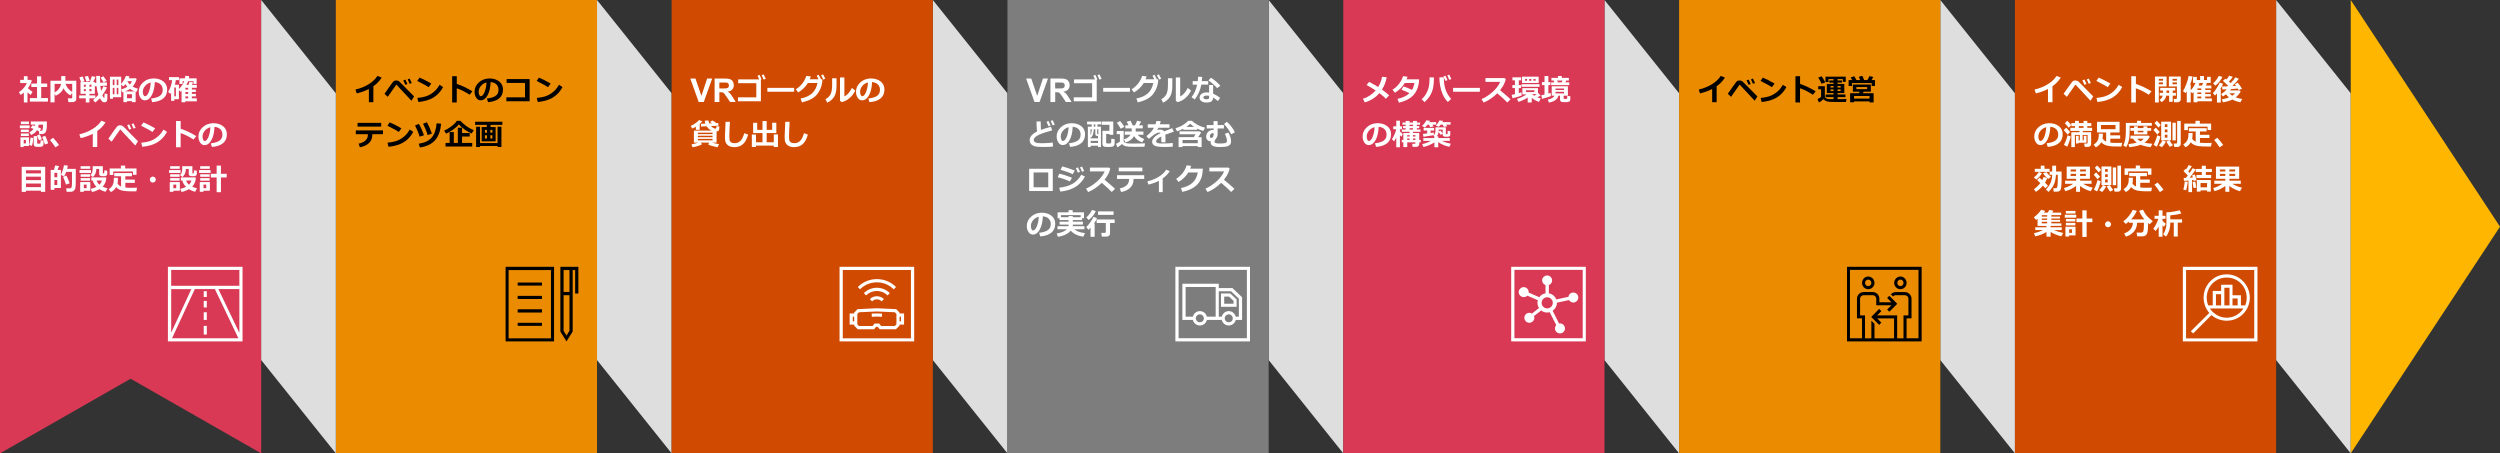 <?xml version="1.0" encoding="utf-8"?>
<!-- Generator: Adobe Illustrator 26.5.0, SVG Export Plug-In . SVG Version: 6.00 Build 0)  -->
<svg version="1.1" xmlns="http://www.w3.org/2000/svg" xmlns:xlink="http://www.w3.org/1999/xlink" x="0px" y="0px"
	 viewBox="0 0 1340 243" enable-background="new 0 0 1340 243" xml:space="preserve">
<rect x="0" y="0" width="1340" height="243" fill="#333333" stroke="none"/>
<g id="template">
</g>
<g id="object">
	<polygon fill="#D93954" points="140,243 70,203 0,243 0,0 140,0 	"/>
	<rect x="180" y="0" fill="#EB8C00" width="140" height="243"/>
	<polygon fill="#DEDEDE" points="180,243 140,193 140,0 180,50 	"/>
	<polygon fill="#DEDEDE" points="360,243 320,193 320,0 360,50 	"/>
	<polygon fill="#DEDEDE" points="540,243 500,193 500,0 540,50 	"/>
	<polygon fill="#DEDEDE" points="720,243 680,193 680,0 720,50 	"/>
	<polygon fill="#DEDEDE" points="900,243 860,193 860,0 900,50 	"/>
	<polygon fill="#DEDEDE" points="1080,243 1040,193 1040,0 1080,50 	"/>
	<polygon fill="#DEDEDE" points="1260,243 1220,193 1220,0 1260,50 	"/>
	<rect x="360" y="0" fill="#D04A02" width="140" height="243"/>
	<rect x="540" y="0" fill="#7D7D7D" width="140" height="243"/>
	<rect x="720" y="0" fill="#D93954" width="140" height="243"/>
	<rect x="900" y="0" fill="#EB8C00" width="140" height="243"/>
	<rect x="1080" y="0" fill="#D04A02" width="140" height="243"/>
	<polygon fill="#FFB600" points="1340,121.5 1260,0 1260,243 	"/>
	<g>
		<path fill-rule="evenodd" clip-rule="evenodd" fill="#FFFFFF" d="M90,143v40h40v-40H90L90,143L90,143z M104.43,154.95h10.74
			l12.61,26.35H92.22L104.43,154.95L104.43,154.95L104.43,154.95z M91.76,178.3v-23.34h10.8L91.76,178.3L91.76,178.3L91.76,178.3z
			 M117.05,154.95h11.25v23.46L117.05,154.95L117.05,154.95L117.05,154.95z M128.3,144.7v8.5h-12.05h-12.84H91.76v-8.5H128.3
			L128.3,144.7L128.3,144.7z M109.2,174.67h1.65v4.65h-1.65V174.67L109.2,174.67L109.2,174.67z M109.2,167.36h1.65v4.14h-1.65
			V167.36L109.2,167.36L109.2,167.36z M109.2,161.3h1.65v3.51h-1.65V161.3L109.2,161.3L109.2,161.3z M109.2,156.09h1.65v3.12h-1.65
			V156.09L109.2,156.09L109.2,156.09z"/>
	</g>
	<g>
		<path fill-rule="evenodd" clip-rule="evenodd" d="M300.36,143v34.73l3.27,5.27l3.32-5.27v-32.97h1.33v12.58H310V143H300.36
			L300.36,143L300.36,143z M305.24,144.76v11.73h-3.16v-11.73H305.24L305.24,144.76L305.24,144.76z M303.63,179.88l-1.55-2.61
			v-19.04h3.16v19.04L303.63,179.88L303.63,179.88L303.63,179.88z M290.5,153.08h-13.02v-1.64h13.02V153.08L290.5,153.08
			L290.5,153.08z M290.5,160.28h-13.02v-1.7h13.02V160.28L290.5,160.28L290.5,160.28z M290.5,167.53h-13.02v-1.76h13.02V167.53
			L290.5,167.53L290.5,167.53z M290.5,174.67h-13.02v-1.64h13.02V174.67L290.5,174.67L290.5,174.67z M296.98,183H271v-40h25.98V183
			L296.98,183L296.98,183z M272.61,181.36h22.71v-36.6h-22.71V181.36L272.61,181.36L272.61,181.36z"/>
	</g>
	<g>
		<path fill-rule="evenodd" clip-rule="evenodd" fill="#FFFFFF" d="M450,143c0,40,0,40,0,40c40,0,40,0,40,0c0-40,0-40,0-40H450
			L450,143L450,143z M488.26,181.33c-36.53,0-36.53,0-36.53,0c0-36.6,0-36.6,0-36.6c36.53,0,36.53,0,36.53,0V181.33L488.26,181.33
			L488.26,181.33z M470.07,168c2.71,0.07,2.71,0.07,2.71,0.07c-0.07,1.74-0.07,1.74-0.07,1.74c-2.64-0.14-2.64-0.14-2.64-0.14
			c-2.78,0.14-2.78,0.14-2.78,0.14c-0.07-1.74-0.07-1.74-0.07-1.74L470.07,168L470.07,168L470.07,168z M460.97,155.08
			c-1.18-1.25-1.18-1.25-1.18-1.25c2.71-2.71,6.32-4.24,10.21-4.24s7.5,1.53,10.28,4.24c-1.25,1.25-1.25,1.25-1.25,1.25
			c-2.43-2.43-5.62-3.75-9.03-3.75S463.4,152.65,460.97,155.08L460.97,155.08z M475.76,158.35c-3.19-3.19-8.33-3.19-11.53,0
			c-1.18-1.25-1.18-1.25-1.18-1.25c3.82-3.82,10.07-3.82,13.89,0L475.76,158.35L475.76,158.35L475.76,158.35z M473.75,160.29
			c-1.18,1.25-1.18,1.25-1.18,1.25c-1.39-1.46-3.75-1.46-5.14,0c-1.18-1.25-1.18-1.25-1.18-1.25
			C468.33,158.28,471.67,158.28,473.75,160.29L473.75,160.29z M482.15,168c0-0.49,0-0.49,0-0.49c-1.81-1.81-1.81-1.81-1.81-1.81
			C470,165.22,470,165.22,470,165.22c-10.35,0.49-10.35,0.49-10.35,0.49c-1.81,1.81-1.81,1.81-1.81,1.81c0,0.49,0,0.49,0,0.49
			c-2.43,0-2.43,0-2.43,0c0,5.97,0,5.97,0,5.97c2.43,0,2.43,0,2.43,0c0,0.56,0,0.56,0,0.56c1.88,1.94,1.88,1.94,1.88,1.94
			c8.82,0,8.82,0,8.82,0c1.04-1.32,1.04-1.32,1.04-1.32c0.83,0,0.83,0,0.83,0c1.11,1.32,1.11,1.32,1.11,1.32c8.75,0,8.75,0,8.75,0
			c1.88-1.94,1.88-1.94,1.88-1.94c0-0.56,0-0.56,0-0.56c2.43,0,2.43,0,2.43,0c0-5.97,0-5.97,0-5.97H482.15L482.15,168L482.15,168z
			 M457.85,172.24c-0.76,0-0.76,0-0.76,0c0-2.5,0-2.5,0-2.5c0.76,0,0.76,0,0.76,0V172.24L457.85,172.24L457.85,172.24z
			 M480.49,173.83c-0.9,0.9-0.9,0.9-0.9,0.9c-7.29,0-7.29,0-7.29,0c-1.04-1.32-1.04-1.32-1.04-1.32c-2.5,0-2.5,0-2.5,0
			c-1.04,1.32-1.04,1.32-1.04,1.32c-7.29,0-7.29,0-7.29,0c-0.9-0.9-0.9-0.9-0.9-0.9c0-5.56,0-5.56,0-5.56c0.9-0.9,0.9-0.9,0.9-0.9
			c9.58-0.42,9.58-0.42,9.58-0.42c9.58,0.42,9.58,0.42,9.58,0.42c0.9,0.9,0.9,0.9,0.9,0.9V173.83L480.49,173.83L480.49,173.83z
			 M482.92,172.24c-0.76,0-0.76,0-0.76,0c0-2.5,0-2.5,0-2.5c0.76,0,0.76,0,0.76,0V172.24L482.92,172.24L482.92,172.24z"/>
	</g>
	<g>
		<path fill-rule="evenodd" clip-rule="evenodd" fill="#FFFFFF" d="M630,143c0,40,0,40,0,40c40,0,40,0,40,0c0-40,0-40,0-40H630
			L630,143L630,143z M668.33,181.26c-36.6,0-36.6,0-36.6,0c0-36.6,0-36.6,0-36.6c36.6,0,36.6,0,36.6,0V181.26L668.33,181.26
			L668.33,181.26z M633.75,166.75c0,4.72,0,4.72,0,4.72c5.62,0,5.62,0,5.62,0c0.42,1.74,1.94,2.99,3.75,2.99
			c1.88,0,3.4-1.25,3.75-2.99c4.72,0,4.72,0,4.72,0c1.67,0,1.67,0,1.67,0c1.6,0,1.6,0,1.6,0c0.42,1.74,1.94,2.99,3.75,2.99
			c1.81,0,3.33-1.25,3.75-2.99c3.4,0,3.4,0,3.4,0c0-12.15,0-12.15,0-12.15c-5.21-4.93-5.21-4.93-5.21-4.93c-7.29,0-7.29,0-7.29,0
			c0-2.29,0-2.29,0-2.29c-19.51,0-19.51,0-19.51,0c0,13.13,0,13.13,0,13.13V166.75L633.75,166.75L633.75,166.75z M635.49,165.22
			c0-11.39,0-11.39,0-11.39c16.11,0,16.11,0,16.11,0c0,0.56,0,0.56,0,0.56c0,15.35,0,15.35,0,15.35c-4.72,0-4.72,0-4.72,0
			c-0.35-1.67-1.88-2.99-3.75-2.99c-1.81,0-3.33,1.32-3.75,2.99c-3.89,0-3.89,0-3.89,0c0-2.99,0-2.99,0-2.99V165.22L635.49,165.22
			L635.49,165.22z M643.75,172.65c-1.67,0.49-3.12-0.97-2.71-2.64c0.21-0.69,0.76-1.25,1.53-1.46c1.6-0.42,3.06,1.04,2.64,2.64
			C645,171.89,644.44,172.51,643.75,172.65L643.75,172.65z M659.17,172.65c-1.6,0.49-3.06-0.97-2.64-2.64
			c0.21-0.69,0.76-1.25,1.53-1.46c1.6-0.42,3.06,1.04,2.64,2.64C660.49,171.89,659.93,172.51,659.17,172.65L659.17,172.65z
			 M664.03,169.74c-1.67,0-1.67,0-1.67,0c-0.42-1.67-1.94-2.99-3.75-2.99c-1.81,0-3.33,1.32-3.75,2.99c-1.6,0-1.6,0-1.6,0
			c0-13.61,0-13.61,0-13.61c6.6,0,6.6,0,6.6,0c4.17,3.96,4.17,3.96,4.17,3.96V169.74L664.03,169.74L664.03,169.74z M654.44,157.31
			c0,7.15,0,7.15,0,7.15c8.4,0,8.4,0,8.4,0c0-3.96,0-3.96,0-3.96c-3.4-3.19-3.4-3.19-3.4-3.19H654.44L654.44,157.31L654.44,157.31z
			 M661.18,162.79c-5,0-5,0-5,0c0-3.82,0-3.82,0-3.82c2.57,0,2.57,0,2.57,0c2.43,2.29,2.43,2.29,2.43,2.29V162.79L661.18,162.79
			L661.18,162.79z"/>
	</g>
	<g>
		<path fill-rule="evenodd" clip-rule="evenodd" fill="#FFFFFF" d="M810,143c0,40,0,40,0,40c40,0,40,0,40,0c0-40,0-40,0-40H810
			L810,143L810,143z M848.33,181.26c-36.6,0-36.6,0-36.6,0c0-36.6,0-36.6,0-36.6c36.6,0,36.6,0,36.6,0V181.26L848.33,181.26
			L848.33,181.26z M816.74,159.25c0.69,0,1.39-0.28,1.94-0.76c5.62,2.43,5.62,2.43,5.62,2.43c-0.14,0.42-0.21,0.9-0.21,1.39
			c0,1.04,0.28,1.94,0.83,2.78c-3.82,2.99-3.82,2.99-3.82,2.99c-0.42-0.28-0.9-0.42-1.39-0.42c-1.46,0-2.64,1.18-2.64,2.64
			c0,1.46,1.18,2.71,2.64,2.71s2.71-1.25,2.71-2.71c0-0.28-0.07-0.56-0.21-0.9c3.89-2.99,3.89-2.99,3.89-2.99
			c0.83,0.69,1.94,1.11,3.19,1.11c0.49,0,0.9-0.07,1.32-0.21c3.54,6.94,3.54,6.94,3.54,6.94c-0.42,0.49-0.69,1.11-0.69,1.81
			c0,1.46,1.18,2.64,2.71,2.64c1.46,0,2.64-1.18,2.64-2.64c0-1.53-1.18-2.71-2.64-2.71c-0.21,0-0.35,0-0.49,0.07
			c-3.47-6.88-3.47-6.88-3.47-6.88c1.39-0.9,2.29-2.43,2.29-4.24c0,0,0,0,0-0.07c6.53-1.39,6.53-1.39,6.53-1.39
			c0.49,0.83,1.32,1.32,2.29,1.32c1.46,0,2.64-1.25,2.64-2.71c0-1.46-1.18-2.64-2.64-2.64c-1.39,0-2.5,0.97-2.64,2.29
			c-6.53,1.39-6.53,1.39-6.53,1.39c-0.62-1.67-2.15-2.99-3.96-3.26c0-4.44,0-4.44,0-4.44c1.04-0.35,1.74-1.39,1.74-2.5
			c0-1.46-1.18-2.64-2.64-2.64c-1.46,0-2.71,1.18-2.71,2.64c0,1.11,0.76,2.15,1.81,2.5c0,4.44,0,4.44,0,4.44
			c-1.39,0.21-2.57,0.97-3.33,2.08c-5.69-2.5-5.69-2.5-5.69-2.5c0-0.07,0-0.14,0-0.21c0-1.46-1.18-2.71-2.64-2.71
			c-1.46,0-2.71,1.25-2.71,2.71C814.03,158.07,815.28,159.25,816.74,159.25L816.74,159.25z M829.31,159.32
			c1.6,0,2.99,1.39,2.99,2.99c0,1.67-1.39,2.99-2.99,2.99c-1.67,0-2.99-1.32-2.99-2.99C826.32,160.71,827.64,159.32,829.31,159.32
			L829.31,159.32z"/>
	</g>
	<g>
		<path fill-rule="evenodd" clip-rule="evenodd" d="M990,143c0,40,0,40,0,40c40,0,40,0,40,0c0-40,0-40,0-40H990L990,143L990,143z
			 M1021.94,170.64c2.64,0,2.64,0,2.64,0c0-10.49,0-10.49,0-10.49c0-2.01-1.67-3.61-3.61-3.61c-4.72,0-4.72,0-4.72,0
			c-1.11,0-2.01,0.42-2.71,1.18c-0.07,0.07-0.07,0.07-0.07,0.07c1.25,1.11,1.25,1.11,1.25,1.11c0.07-0.07,0.07-0.07,0.07-0.07
			c0.35-0.42,0.83-0.62,1.46-0.62c4.72,0,4.72,0,4.72,0c1.04,0,1.94,0.83,1.94,1.94c0,8.89,0,8.89,0,8.89c-2.64,0-2.64,0-2.64,0
			c0,12.29,0,12.29,0,12.29c-3.4,0-3.4,0-3.4,0c0-12.29,0-12.29,0-12.29c-10.69,0-10.69,0-10.69,0c2.22-2.29,2.22-2.29,2.22-2.29
			c-1.18-1.18-1.18-1.18-1.18-1.18c-4.24,4.31-4.24,4.31-4.24,4.31c4.24,4.24,4.24,4.24,4.24,4.24c1.18-1.18,1.18-1.18,1.18-1.18
			c-2.22-2.29-2.22-2.29-2.22-2.29c9.03,0,9.03,0,9.03,0c0,10.69,0,10.69,0,10.69c-10.49,0-10.49,0-10.49,0c0-7.78,0-7.78,0-7.78
			c-1.67-1.67-1.67-1.67-1.67-1.67c0,9.44,0,9.44,0,9.44c-3.4,0-3.4,0-3.4,0c0-12.29,0-12.29,0-12.29c-2.64,0-2.64,0-2.64,0
			c0-8.89,0-8.89,0-8.89c0-1.11,0.9-1.94,2.01-1.94c4.72,0,4.72,0,4.72,0c1.11,0,1.94,0.83,1.94,1.94c0,3.47,0,3.47,0,3.47
			c8.12,0,8.12,0,8.12,0c-2.29,2.29-2.29,2.29-2.29,2.29c1.18,1.18,1.18,1.18,1.18,1.18c4.24-4.24,4.24-4.24,4.24-4.24
			c-4.24-4.31-4.24-4.31-4.24-4.31c-1.18,1.18-1.18,1.18-1.18,1.18c2.29,2.29,2.29,2.29,2.29,2.29c-6.46,0-6.46,0-6.46,0
			c0-1.88,0-1.88,0-1.88c0-2.01-1.6-3.61-3.61-3.61c-4.72,0-4.72,0-4.72,0c-2.01,0-3.68,1.6-3.68,3.61c0,10.49,0,10.49,0,10.49
			c2.71,0,2.71,0,2.71,0c0,10.69,0,10.69,0,10.69c-6.46,0-6.46,0-6.46,0c0-36.67,0-36.67,0-36.67c36.74,0,36.74,0,36.74,0
			c0,36.67,0,36.67,0,36.67c-6.39,0-6.39,0-6.39,0V170.64L1021.94,170.64L1021.94,170.64z M1001.39,148.21
			c-1.88,0-3.33,1.53-3.33,3.47c0,1.81,1.46,3.33,3.33,3.33c1.81,0,3.33-1.53,3.33-3.33
			C1004.72,149.74,1003.19,148.21,1001.39,148.21L1001.39,148.21z M1001.39,153.35c-0.97,0-1.74-0.76-1.74-1.67
			c0-1.04,0.76-1.81,1.74-1.81c0.9,0,1.67,0.76,1.67,1.81C1003.06,152.58,1002.29,153.35,1001.39,153.35L1001.39,153.35z
			 M1018.61,148.21c-1.81,0-3.33,1.53-3.33,3.47c0,1.81,1.53,3.33,3.33,3.33c1.88,0,3.33-1.53,3.33-3.33
			C1021.94,149.74,1020.49,148.21,1018.61,148.21L1018.61,148.21z M1020.28,151.68c0,0.9-0.69,1.67-1.67,1.67
			c-0.9,0-1.67-0.76-1.67-1.67c0-0.97,0.76-1.81,1.67-1.81C1019.58,149.88,1020.28,150.64,1020.28,151.68L1020.28,151.68z"/>
	</g>
	<g>
		<path fill-rule="evenodd" clip-rule="evenodd" fill="#FFFFFF" d="M1170,143c0,40,0,40,0,40c40,0,40,0,40,0c0-40,0-40,0-40H1170
			L1170,143L1170,143z M1208.27,181.38c-36.54,0-36.54,0-36.54,0c0-36.65,0-36.65,0-36.65c36.54,0,36.54,0,36.54,0V181.38
			L1208.27,181.38L1208.27,181.38z M1175.53,178.72c9.8-9.83,9.8-9.83,9.8-9.83c2.31,1.97,5.19,3.01,8.18,3.01
			c3.34,0,6.46-1.27,8.76-3.58c4.84-4.86,4.84-12.72,0-17.57c-2.31-2.43-5.42-3.7-8.76-3.7c-3.34,0-6.46,1.27-8.76,3.7
			c-4.61,4.62-4.84,12.02-0.58,16.99c-9.91,9.83-9.91,9.83-9.91,9.83L1175.53,178.72L1175.53,178.72L1175.53,178.72z
			 M1201.12,167.05c-2.07,2.08-4.73,3.24-7.61,3.24s-5.53-1.16-7.61-3.24c-0.46-0.46-1.04-1.04-1.38-1.73c1.5,0,1.5,0,1.5,0
			c4.5,0,4.5,0,4.5,0c1.73,0,1.73,0,1.73,0c2.77,0,2.77,0,2.77,0c1.61,0,1.61,0,1.61,0c4.5,0,4.5,0,4.5,0c1.38,0,1.38,0,1.38,0
			C1202.05,166.01,1201.58,166.58,1201.12,167.05L1201.12,167.05z M1192.25,155.95c0-1.73,0-1.73,0-1.73c2.77,0,2.77,0,2.77,0
			c0,4.05,0,4.05,0,4.05c0,5.43,0,5.43,0,5.43c-2.77,0-2.77,0-2.77,0V155.95L1192.25,155.95L1192.25,155.95z M1199.39,163.69
			c-2.77,0-2.77,0-2.77,0c0-3.7,0-3.7,0-3.7c2.77,0,2.77,0,2.77,0V163.69L1199.39,163.69L1199.39,163.69z M1190.52,163.69
			c-2.77,0-2.77,0-2.77,0c0-6.01,0-6.01,0-6.01c2.77,0,2.77,0,2.77,0V163.69L1190.52,163.69L1190.52,163.69z M1185.91,151.9
			c2.07-2.08,4.73-3.12,7.61-3.12s5.53,1.04,7.61,3.12c3.11,3.12,3.92,7.86,2.31,11.79c-2.31,0-2.31,0-2.31,0c0-5.43,0-5.43,0-5.43
			c-4.5,0-4.5,0-4.5,0c0-5.66,0-5.66,0-5.66c-6.11,0-6.11,0-6.11,0c0,3.35,0,3.35,0,3.35c-4.5,0-4.5,0-4.5,0c0,7.75,0,7.75,0,7.75
			c-2.42,0-2.42,0-2.42,0C1181.99,159.76,1182.8,155.02,1185.91,151.9L1185.91,151.9z"/>
	</g>
	<g>
		<rect x="10" y="40" fill="none" width="120" height="63"/>
		<path fill="#FFFFFF" d="M14.75,54.93h-1.97v-5.32c-0.55,0.46-1.13,0.89-1.76,1.27l-0.87-1.48c0.95-0.61,1.8-1.35,2.55-2.21
			c0.75-0.86,1.32-1.75,1.69-2.65h-3.55v-1.73h1.96v-1.98h1.98v1.98h1.84l0.41,0.43c-0.38,1.34-1.08,2.7-2.09,4.05
			c0.48,0.45,1.31,1.1,2.49,1.95l-0.99,1.68c-0.63-0.49-1.2-0.97-1.71-1.45V54.93z M25.7,54.47h-9.68v-1.91h3.83v-5.94h-3.06v-1.84
			h3.06V40.9h2.23v3.89h3.2v1.84h-3.2v5.94h3.62V54.47z"/>
		<path fill="#FFFFFF" d="M40.88,53.17c0,0.44-0.2,0.81-0.59,1.11c-0.4,0.3-0.85,0.45-1.36,0.45h-2.24l-0.34-2.03h1.92
			c0.29,0,0.43-0.13,0.43-0.38v-2.49l-0.95,1.31c-1.65-0.91-2.87-2.18-3.66-3.81c-0.79,1.72-2.19,3.05-4.2,3.98l-0.64-1.11v4.65
			h-2.2V43.28h5.76v-2.51h2.23v2.51h5.84V53.17z M32.71,44.96h-3.46v4.57c0.95-0.49,1.73-1.15,2.34-1.98
			C32.2,46.73,32.57,45.87,32.71,44.96z M38.7,49.28v-4.32h-3.57c0.24,0.79,0.68,1.59,1.3,2.38C37.05,48.14,37.81,48.79,38.7,49.28z
			"/>
		<path fill="#FFFFFF" d="M50.95,52.7h-3v2.21h-1.97V52.7h-3.54v-1.58h3.54v-0.85h-2.84v-6.3h0.3l-0.89-2.52l1.79-0.47
			c0.29,0.72,0.61,1.6,0.98,2.64l-1.51,0.35h4.3c0.57-1.46,0.93-2.51,1.09-3.16l1.98,0.4c-0.35,0.94-0.77,1.86-1.26,2.77h0.92v0.46
			l0.79-0.04c-0.05-0.69-0.07-1.92-0.07-3.69h2.05c0,0.18-0.01,0.38-0.01,0.62c0,0.71,0.02,1.7,0.07,2.97l3.59-0.17l0.08,1.76
			l-3.56,0.2c0.11,1.02,0.24,1.91,0.4,2.67c0.55-0.91,0.95-1.75,1.2-2.55l1.92,0.59c-0.31,0.96-1.11,2.37-2.42,4.23
			c0.13,0.3,0.28,0.6,0.45,0.89s0.28,0.45,0.31,0.49c0.04,0.04,0.09,0.05,0.15,0.05c0.08,0,0.13-0.04,0.15-0.13s0.06-0.83,0.14-2.24
			l1.51,0.31c-0.04,1.5-0.07,2.48-0.11,2.95s-0.17,0.83-0.4,1.09c-0.23,0.25-0.58,0.38-1.05,0.38c-0.44,0-0.82-0.12-1.14-0.35
			c-0.32-0.23-0.77-0.83-1.34-1.8c-0.69,0.73-1.52,1.49-2.48,2.27l-1.21-1.27C50.22,53.36,50.59,53.04,50.95,52.7z M45.98,45.39
			h-1.02v1.09h1.02V45.39z M44.96,47.73v1.16h1.02v-1.16H44.96z M48.11,43.43l-1.8,0.34c-0.22-0.71-0.51-1.61-0.88-2.71l1.77-0.37
			C47.44,41.4,47.75,42.32,48.11,43.43z M49.04,46.48v-1.09h-1.09v1.09H49.04z M47.95,51.12h3.16v1.42c0.59-0.56,1.12-1.12,1.59-1.7
			c-0.5-1.52-0.82-3.08-0.93-4.66l-0.93,0.05v4.04h-2.9V51.12z M49.04,48.88v-1.16h-1.09v1.16H49.04z M57.19,43.3l-1.62,0.88
			c-0.13-0.22-0.68-1.07-1.66-2.53l1.53-0.78C55.72,41.2,56.3,42.01,57.19,43.3z"/>
		<path fill="#FFFFFF" d="M64.95,41.14v3.9c1.28-1.62,2.12-3.09,2.54-4.4l1.89,0.27c-0.08,0.35-0.18,0.7-0.31,1.04h3.79l0.38,0.4
			c-0.41,1.52-1.12,2.87-2.16,4.07c0.75,0.42,1.69,0.8,2.84,1.15l-0.79,1.7l-0.43-0.13v5.6h-1.98v-0.55h-2.62v0.55h-1.95v-5.46
			c-0.2,0.06-0.43,0.12-0.69,0.19l-0.48-1.55c1.29-0.36,2.39-0.85,3.29-1.46c-0.39-0.43-0.73-0.89-1.02-1.38
			c-0.35,0.46-0.73,0.88-1.13,1.27l-1.16-1.05v6.8h-4.4v0.81h-1.62V41.14H64.95z M61.34,45.63v-2.99h-0.9v2.99H61.34z M61.34,50.53
			v-3.42h-0.9v3.42H61.34z M62.56,42.64v2.99h0.88v-2.99H62.56z M62.56,47.11v3.42h0.88v-3.42H62.56z M67.02,48.99h5.26
			c-1-0.35-1.88-0.79-2.61-1.3C68.94,48.19,68.05,48.63,67.02,48.99z M68.09,52.66h2.62V50.5h-2.62V52.66z M69.59,45.32
			c0.48-0.53,0.86-1.13,1.13-1.81h-2.43l-0.03,0.05C68.62,44.23,69.06,44.82,69.59,45.32z"/>
		<path fill="#FFFFFF" d="M81.57,54.77l-0.58-1.95c2.07-0.23,3.62-0.71,4.66-1.43c1.04-0.72,1.56-1.8,1.56-3.24
			c0-1.2-0.38-2.17-1.12-2.89s-1.79-1.15-3.12-1.28c-0.11,2.92-0.66,5.28-1.64,7.09c-0.98,1.81-2.22,2.71-3.71,2.71
			c-0.97,0-1.75-0.46-2.35-1.37s-0.9-1.96-0.9-3.14v-0.2c0-1.8,0.73-3.4,2.18-4.79c1.45-1.39,3.28-2.13,5.49-2.24h0.32
			c2.11,0,3.84,0.54,5.2,1.61s2.04,2.52,2.04,4.36c0,2.02-0.68,3.59-2.05,4.73S84.19,54.56,81.57,54.77z M80.78,44.2
			c-1.17,0.28-2.17,0.89-2.99,1.84s-1.23,2.01-1.23,3.16c0,0.59,0.1,1.14,0.3,1.64s0.49,0.75,0.85,0.75c0.73,0,1.4-0.71,2-2.14
			C80.32,48.02,80.67,46.27,80.78,44.2z"/>
		<path fill="#FFFFFF" d="M95.92,53.16h-2.5v0.91h-1.7v-4.51c-0.16,0.27-0.32,0.51-0.48,0.73l-1.14-1.04
			c1.15-1.85,1.88-3.95,2.18-6.29h-1.7v-1.62h5.36v1.62h-1.71c-0.11,0.87-0.27,1.69-0.49,2.45h2.17v2.29
			c1.34-1.28,2.28-2.67,2.82-4.17h-0.84v1.44h-1.72v-2.99h2.95c0.08-0.42,0.15-0.87,0.19-1.34l2.08,0.13
			c-0.06,0.49-0.12,0.89-0.18,1.21h4.18v2.99h-1.68v-1.44h-2.89c-0.25,0.69-0.56,1.35-0.92,1.97h1.12c0.19-0.51,0.38-1.06,0.56-1.65
			l1.95,0.3l-0.63,1.34h2.58v1.58h-2.64V48h2.12v1.33h-2.12v0.99h2.16v1.34h-2.16v1.04h2.64v1.6h-6.14v0.52h-2.02v-6.2
			c-0.22,0.21-0.44,0.41-0.66,0.6l-0.77-1.04V53.16z M94.27,51.62v-4.69h-0.85v4.69H94.27z M100.86,47.07h-1.5V48h1.5V47.07z
			 M99.36,50.32h1.5v-0.99h-1.5V50.32z M99.36,52.7h1.5v-1.04h-1.5V52.7z"/>
		<path fill="#FFFFFF" d="M15.88,68.73h-5.22V67.2h5.22V68.73z M15.55,78.24h-2.91v0.58h-1.68V73.6h4.59V78.24z M15.52,66.52h-4.35
			v-1.36h4.35V66.52z M15.44,70.79h-4.25v-1.33h4.25V70.79z M15.44,72.88h-4.25v-1.34h4.25V72.88z M13.89,76.87v-1.88H12.7v1.88
			H13.89z M17.85,73.95c-0.14,1.88-0.39,3.28-0.73,4.21l-1.47-0.44c0.28-0.77,0.51-2.08,0.7-3.95L17.85,73.95z M19.8,69.83
			c-0.69,1.1-1.73,1.94-3.12,2.52l-0.99-1.45c0.94-0.4,1.71-1.01,2.29-1.82c-0.72-0.29-1.22-0.47-1.48-0.55l0.87-1.39
			c0.24,0.06,0.67,0.2,1.28,0.41c0.05-0.23,0.09-0.48,0.12-0.75h-2.24v-1.68h8.6c0,0.72-0.01,1.52-0.02,2.39
			c-0.01,0.88-0.1,1.65-0.26,2.33c-0.16,0.68-0.44,1.19-0.84,1.52s-0.9,0.5-1.51,0.5h-1.45l-0.25-1.61
			C20.53,70.14,20.2,70,19.8,69.83z M23.34,77.17c0,0.37-0.08,0.67-0.25,0.91c-0.17,0.24-0.41,0.4-0.72,0.5s-0.8,0.14-1.45,0.14
			c-1.09,0-1.77-0.05-2.04-0.14c-0.27-0.1-0.47-0.26-0.61-0.49s-0.21-0.53-0.21-0.9v-4.23h1.88v3.68c0,0.15,0.05,0.25,0.14,0.3
			s0.33,0.07,0.7,0.07c0.29,0,0.5-0.02,0.66-0.05c0.15-0.04,0.24-0.22,0.27-0.54c0.03-0.33,0.04-0.74,0.04-1.25l1.6,0.23V77.17z
			 M22.45,74.66l-1.55,0.56c-0.21-0.61-0.57-1.5-1.08-2.69l1.48-0.48C21.71,72.79,22.1,73.66,22.45,74.66z M20.75,66.81
			c-0.04,0.49-0.13,0.97-0.27,1.44c0.86,0.33,1.4,0.56,1.62,0.67l-0.77,1.2h0.57c0.49,0,0.81-0.23,0.95-0.69s0.21-1.33,0.21-2.62
			H20.75z M25.82,76.87l-1.77,0.56c-0.1-0.45-0.32-1.15-0.66-2.08s-0.6-1.59-0.79-1.97l1.66-0.54c0.23,0.4,0.51,1.05,0.86,1.95
			C25.45,75.69,25.69,76.38,25.82,76.87z"/>
		<path fill="#FFFFFF" d="M31.62,77.71l-1.91,1.28c-0.8-1.28-1.77-2.59-2.93-3.94l1.68-1.2C29.68,75.16,30.73,76.45,31.62,77.71z"/>
		<path fill="#FFFFFF" d="M52.13,78.8h-2.4v-7.09c-1.94,1-4.11,1.78-6.49,2.35l-0.72-2.05c2.75-0.66,5.14-1.62,7.17-2.9
			s3.57-2.74,4.62-4.4l2.27,0.87c-0.8,1.2-1.55,2.14-2.23,2.8s-1.43,1.28-2.22,1.83V78.8z"/>
		<path fill="#FFFFFF" d="M73.95,75.68l-1.42,2.34c-1.7-1.87-3.09-3.37-4.18-4.49s-1.82-1.91-2.21-2.36s-0.91-1.02-1.57-1.72
			c-0.03-0.02-0.07-0.02-0.12-0.02c-0.03,0-0.05,0.01-0.07,0.02c-0.46,0.59-1.16,1.58-2.1,2.97l-2.44,3.52l-1.75-1.62
			c2.65-3.83,4.18-5.99,4.61-6.46s0.99-0.71,1.7-0.71c0.29,0,0.56,0.04,0.82,0.13s0.49,0.2,0.68,0.34c0.19,0.14,0.65,0.58,1.37,1.32
			l2.57,2.62C70.75,72.44,72.13,73.82,73.95,75.68z M70.37,69.04l-1.13,0.43c-0.4-0.99-0.76-1.79-1.08-2.4l1.11-0.43
			C69.68,67.43,70.05,68.23,70.37,69.04z M72.7,68.52l-1.12,0.41c-0.36-0.91-0.72-1.71-1.07-2.4l1.07-0.41
			C71.97,66.87,72.34,67.66,72.7,68.52z"/>
		<path fill="#FFFFFF" d="M83.17,68.8l-1.43,1.94c-0.77-0.5-1.45-0.91-2.05-1.25s-1.94-1.04-4.04-2.09l1.23-1.79
			C78.52,66.25,80.61,67.32,83.17,68.8z M89.51,70.7c-1.32,2.44-3.05,4.3-5.18,5.59s-4.83,2.08-8.09,2.4l-0.53-2.19
			c1.78-0.16,3.27-0.43,4.45-0.81s2.23-0.88,3.12-1.5s1.65-1.25,2.28-1.88s1.32-1.59,2.07-2.86L89.51,70.7z"/>
		<path fill="#FFFFFF" d="M105.2,72.95l-1.48,1.85c-2.22-1.5-4.52-2.67-6.9-3.48v7.62h-2.46V64.84h2.48v4.17
			C99.49,69.86,102.27,71.17,105.2,72.95z"/>
		<path fill="#FFFFFF" d="M113.57,78.77l-0.58-1.95c2.07-0.23,3.62-0.71,4.66-1.43s1.56-1.8,1.56-3.24c0-1.2-0.38-2.17-1.12-2.89
			s-1.79-1.15-3.12-1.28c-0.11,2.92-0.66,5.28-1.64,7.09s-2.22,2.71-3.71,2.71c-0.97,0-1.75-0.46-2.35-1.37s-0.9-1.96-0.9-3.14v-0.2
			c0-1.8,0.73-3.4,2.18-4.79s3.28-2.13,5.49-2.24h0.32c2.11,0,3.84,0.54,5.2,1.61s2.04,2.52,2.04,4.36c0,2.02-0.68,3.59-2.05,4.73
			S116.19,78.56,113.57,78.77z M112.78,68.2c-1.17,0.28-2.17,0.89-2.99,1.84s-1.23,2-1.23,3.16c0,0.59,0.1,1.14,0.3,1.64
			s0.49,0.75,0.85,0.75c0.73,0,1.4-0.71,2-2.14S112.67,70.27,112.78,68.2z"/>
		<path fill="#FFFFFF" d="M21.94,102.2h-8.03v0.64h-2.27V89.39h12.58v13.45h-2.27V102.2z M21.94,92.93v-1.68h-8.03v1.68H21.94z
			 M13.91,96.56h8.03v-1.88h-8.03V96.56z M13.91,100.31h8.03v-1.94h-8.03V100.31z"/>
		<path fill="#FFFFFF" d="M32.64,100.77h-3.49v0.95h-1.98V91.07h1.77l0.62-2.37l2.09,0.29l-0.8,2.08h1.79V100.77z M30.69,95.02
			v-2.41h-1.54v2.41H30.69z M30.69,99.19v-2.7h-1.54v2.7H30.69z M35.73,102.84l-0.26-1.88h2.02c0.45,0,0.75-0.23,0.89-0.68
			s0.22-1.28,0.23-2.49l-0.01,0.22c-0.01,0-0.01-0.89-0.02-2.66v-3.23h-3.11c-0.3,0.84-0.67,1.64-1.12,2.4l-1.65-0.75
			c0.47-1.12,0.81-2.06,1.04-2.82c0.22-0.76,0.4-1.56,0.53-2.4l2.11,0.21c-0.09,0.6-0.22,1.19-0.39,1.77h4.63
			c0,0.38,0.01,0.98,0.01,1.8c0,3.25-0.02,5.34-0.05,6.26c-0.05,1.41-0.16,2.32-0.34,2.73s-0.43,0.73-0.77,0.98s-0.69,0.4-1.05,0.46
			C38.21,102.82,37.31,102.84,35.73,102.84z M37.34,98.24l-1.97,0.69c-0.58-1.78-1.1-3.16-1.57-4.15l1.78-0.69
			C36.08,94.96,36.67,96.34,37.34,98.24z"/>
		<path fill="#FFFFFF" d="M48.77,92.7h-6.14v-1.56h6.14V92.7z M48.4,102.24h-3.47v0.58h-1.95v-5.25h5.42V102.24z M48.35,90.48H43.2
			v-1.39h5.15V90.48z M48.27,94.76h-5.05v-1.37h5.05V94.76z M48.27,96.85h-5.05v-1.38h5.05V96.85z M46.46,100.87v-1.91h-1.53v1.91
			H46.46z M57.48,91.48v1.71c0,0.28-0.08,0.52-0.25,0.72s-0.36,0.34-0.58,0.42s-0.62,0.12-1.2,0.12c-0.4,0-0.77-0.02-1.13-0.05
			s-0.64-0.16-0.85-0.37s-0.31-0.47-0.31-0.76v-2.72h-1.55v0.12v0.09v0.16c0,0.75-0.17,1.49-0.5,2.22s-0.78,1.32-1.35,1.75
			l-1.28-1.05c0.34-0.36,0.63-0.77,0.85-1.25s0.34-1.11,0.34-1.93v-1.56h5.45v3.61c0,0.16,0.07,0.24,0.2,0.24h0.26
			c0.08,0,0.14-0.02,0.18-0.05s0.07-0.08,0.08-0.13s0.02-0.23,0.04-0.52s0.03-0.61,0.03-0.96L57.48,91.48z M56.99,95.07
			c-0.03,1.96-0.68,3.62-1.97,4.98c0.53,0.25,1.4,0.56,2.61,0.93l-1.1,1.83c-1.29-0.37-2.39-0.84-3.3-1.42
			c-1.25,0.77-2.56,1.27-3.91,1.5l-0.73-1.66c1.27-0.28,2.31-0.63,3.13-1.07c-1.02-1-1.69-2.14-2-3.39h-0.78v-1.69H56.99z
			 M53.31,99.01c0.64-0.68,1.08-1.43,1.3-2.25h-2.83C52.07,97.61,52.58,98.36,53.31,99.01z"/>
		<path fill="#FFFFFF" d="M63.23,95.33v0.16c0,1.27-0.08,2.24-0.23,2.91c0.45,0.69,1.08,1.22,1.89,1.58v-5.5h-3.66v-1.73h9.52v1.73
			h-3.58v1.8h5.09V98h-5.09v2.51c0.88,0.11,1.93,0.16,3.16,0.16l0.45-0.01l0.45-0.01l0.45-0.01h0.45l0.45-0.01l0.45-0.01l0.45-0.01
			l-0.41,1.95h-1.2c-1.38,0-2.43-0.01-3.16-0.03s-1.55-0.1-2.46-0.23s-1.69-0.37-2.34-0.71s-1.2-0.77-1.66-1.3
			c-0.68,1.21-1.62,2.1-2.82,2.66l-1.21-1.48c0.75-0.48,1.33-0.99,1.71-1.53s0.66-1.09,0.83-1.66s0.25-1.4,0.25-2.48
			c0-0.16,0-0.32-0.01-0.49H63.23z M73.17,93.7h-1.91v-1.8H60.72v1.88h-1.94v-3.49h6.02v-1.52h2.3v1.52h6.07V93.7z"/>
		<path fill="#FFFFFF" d="M83.51,96.26c0,0.44-0.16,0.82-0.47,1.13s-0.69,0.47-1.13,0.47s-0.82-0.16-1.13-0.47s-0.47-0.69-0.47-1.13
			s0.16-0.82,0.47-1.13s0.69-0.47,1.13-0.47s0.82,0.16,1.13,0.47S83.51,95.82,83.51,96.26z"/>
		<path fill="#FFFFFF" d="M96.77,92.7h-6.14v-1.56h6.14V92.7z M96.4,102.24h-3.47v0.58h-1.95v-5.25h5.42V102.24z M96.35,90.48H91.2
			v-1.39h5.15V90.48z M96.27,94.76h-5.05v-1.37h5.05V94.76z M96.27,96.85h-5.05v-1.38h5.05V96.85z M94.46,100.87v-1.91h-1.53v1.91
			H94.46z M105.48,91.48v1.71c0,0.28-0.08,0.52-0.25,0.72s-0.36,0.34-0.58,0.42s-0.62,0.12-1.2,0.12c-0.4,0-0.77-0.02-1.13-0.05
			s-0.64-0.16-0.85-0.37s-0.31-0.47-0.31-0.76v-2.72h-1.55v0.12v0.09v0.16c0,0.75-0.17,1.49-0.5,2.22s-0.78,1.32-1.35,1.75
			l-1.28-1.05c0.34-0.36,0.63-0.77,0.85-1.25s0.34-1.11,0.34-1.93v-1.56h5.45v3.61c0,0.16,0.07,0.24,0.2,0.24h0.26
			c0.08,0,0.14-0.02,0.18-0.05s0.07-0.08,0.08-0.13s0.02-0.23,0.04-0.52s0.03-0.61,0.03-0.96L105.48,91.48z M104.99,95.07
			c-0.03,1.96-0.68,3.62-1.97,4.98c0.53,0.25,1.4,0.56,2.61,0.93l-1.1,1.83c-1.29-0.37-2.39-0.84-3.3-1.42
			c-1.25,0.77-2.56,1.27-3.91,1.5l-0.73-1.66c1.27-0.28,2.31-0.63,3.13-1.07c-1.02-1-1.69-2.14-2-3.39h-0.78v-1.69H104.99z
			 M101.31,99.01c0.64-0.68,1.08-1.43,1.3-2.25h-2.83C100.07,97.61,100.58,98.36,101.31,99.01z"/>
		<path fill="#FFFFFF" d="M112.87,92.7h-6.15v-1.56h6.15V92.7z M112.49,102.24h-3.47v0.58h-1.95v-5.25h5.42V102.24z M112.45,90.48
			h-5.15v-1.39h5.15V90.48z M112.37,94.76h-5.05v-1.37h5.05V94.76z M112.37,96.85h-5.05v-1.38h5.05V96.85z M110.56,100.87v-1.91
			h-1.48v1.91H110.56z M118.43,103.02h-2.3v-7.91h-3.15v-1.95h3.15v-4.4h2.3v4.4h3.08v1.95h-3.08V103.02z"/>
	</g>
	<g>
		<rect x="190" y="40" fill="none" width="120" height="39"/>
		<path d="M200.12,54.79h-2.4v-7.08c-1.94,0.99-4.11,1.78-6.49,2.35l-0.72-2.05c2.75-0.66,5.14-1.62,7.17-2.9s3.57-2.74,4.62-4.4
			l2.27,0.87c-0.8,1.2-1.55,2.14-2.23,2.8s-1.43,1.28-2.22,1.83V54.79z"/>
		<path d="M221.95,51.67l-1.42,2.33c-1.7-1.87-3.1-3.37-4.18-4.49s-1.82-1.91-2.21-2.36s-0.91-1.02-1.57-1.72
			c-0.03-0.02-0.07-0.02-0.12-0.02c-0.03,0-0.05,0.01-0.07,0.02c-0.46,0.59-1.16,1.58-2.1,2.97l-2.44,3.51l-1.75-1.62
			c2.65-3.83,4.18-5.98,4.61-6.46c0.42-0.47,0.99-0.71,1.7-0.71c0.29,0,0.56,0.04,0.82,0.13s0.49,0.2,0.68,0.34s0.65,0.58,1.37,1.32
			l2.57,2.62C218.75,48.44,220.12,49.81,221.95,51.67z M218.37,45.04l-1.13,0.43c-0.4-0.99-0.76-1.79-1.08-2.4l1.11-0.43
			C217.68,43.43,218.05,44.23,218.37,45.04z M220.7,44.51l-1.12,0.41c-0.36-0.91-0.72-1.71-1.07-2.4l1.07-0.41
			C219.97,42.86,220.34,43.66,220.7,44.51z"/>
		<path d="M231.17,44.79l-1.43,1.94c-0.77-0.49-1.45-0.91-2.05-1.25s-1.94-1.04-4.04-2.09l1.23-1.79
			C226.52,42.25,228.61,43.32,231.17,44.79z M237.51,46.7c-1.32,2.44-3.05,4.3-5.18,5.58s-4.83,2.08-8.09,2.4l-0.53-2.19
			c1.78-0.16,3.27-0.43,4.45-0.81s2.23-0.88,3.12-1.5c0.89-0.62,1.65-1.24,2.28-1.88c0.63-0.64,1.32-1.59,2.07-2.85L237.51,46.7z"/>
		<path d="M253.2,48.94l-1.48,1.85c-2.22-1.5-4.52-2.67-6.9-3.48v7.61h-2.46V40.84h2.48V45C247.49,45.85,250.27,47.17,253.2,48.94z"
			/>
		<path d="M261.57,54.76l-0.58-1.95c2.07-0.23,3.62-0.71,4.66-1.43s1.56-1.8,1.56-3.24c0-1.2-0.38-2.17-1.12-2.89
			s-1.79-1.15-3.12-1.28c-0.11,2.92-0.65,5.28-1.64,7.09c-0.98,1.81-2.22,2.71-3.71,2.71c-0.97,0-1.75-0.46-2.35-1.37
			s-0.9-1.96-0.9-3.14v-0.19c0-1.8,0.73-3.4,2.18-4.78s3.28-2.13,5.49-2.24h0.32c2.11,0,3.84,0.54,5.2,1.6
			c1.36,1.07,2.04,2.52,2.04,4.36c0,2.01-0.68,3.59-2.05,4.73C266.18,53.88,264.19,54.55,261.57,54.76z M260.78,44.19
			c-1.17,0.28-2.17,0.89-2.99,1.84s-1.23,2-1.23,3.15c0,0.59,0.1,1.14,0.3,1.64c0.2,0.5,0.49,0.75,0.85,0.75c0.73,0,1.4-0.71,2-2.14
			S260.67,46.26,260.78,44.19z"/>
		<path d="M283.88,54.27h-12.47v-2.09h10v-7.71l-9.87-0.02v-2.06h12.34V54.27z"/>
		<path d="M295.17,44.79l-1.43,1.94c-0.77-0.49-1.45-0.91-2.05-1.25s-1.94-1.04-4.04-2.09l1.23-1.79
			C290.52,42.25,292.61,43.32,295.17,44.79z M301.51,46.7c-1.32,2.44-3.05,4.3-5.18,5.58s-4.83,2.08-8.09,2.4l-0.53-2.19
			c1.78-0.16,3.27-0.43,4.45-0.81s2.23-0.88,3.12-1.5c0.89-0.62,1.65-1.24,2.28-1.88c0.63-0.64,1.32-1.59,2.07-2.85L301.51,46.7z"/>
		<path d="M205.28,71.92h-5.71v0.24c0,1.83-0.58,3.32-1.75,4.47s-2.8,1.92-4.91,2.31l-0.7-1.94c1.59-0.33,2.82-0.9,3.68-1.71
			s1.29-1.82,1.29-3.02v-0.35h-6.47v-2.01h14.58V71.92z M204.32,67.86h-12.67v-2h12.67V67.86z"/>
		<path d="M215.17,68.78l-1.43,1.94c-0.77-0.49-1.45-0.91-2.05-1.25s-1.94-1.04-4.04-2.09l1.23-1.79
			C210.52,66.24,212.61,67.3,215.17,68.78z M221.51,70.69c-1.32,2.44-3.05,4.3-5.18,5.58s-4.83,2.08-8.09,2.4l-0.53-2.19
			c1.78-0.16,3.27-0.43,4.45-0.81s2.23-0.88,3.12-1.5c0.89-0.62,1.65-1.24,2.28-1.88c0.63-0.64,1.32-1.59,2.07-2.85L221.51,70.69z"
			/>
		<path d="M227.25,72.5l-2.34,0.75c-0.54-1.9-1.35-3.91-2.45-6.04l2.12-0.82C225.52,68.11,226.41,70.15,227.25,72.5z M236.41,66.31
			c-0.32,3.87-1.41,6.84-3.27,8.91s-4.55,3.33-8.07,3.81l-0.64-2c3.14-0.46,5.45-1.56,6.95-3.3s2.38-4.29,2.65-7.65L236.41,66.31z
			 M231.51,71.6l-2.3,0.8c-0.52-1.86-1.34-3.88-2.45-6.06l2.06-0.83c0.46,0.83,0.87,1.64,1.22,2.42S230.88,69.93,231.51,71.6z"/>
		<path d="M253.95,69.76l-1.14,1.79c-1.08-0.41-2.28-1.08-3.58-1.99c-1.3-0.92-2.4-1.88-3.28-2.89c-0.75,0.95-1.8,1.91-3.16,2.87
			c-1.36,0.96-2.6,1.66-3.72,2.09l-1.01-1.66c1.1-0.4,2.38-1.13,3.81-2.2c1.44-1.07,2.43-2.07,2.98-3.01h2
			c0.59,0.76,1.53,1.62,2.8,2.59C250.92,68.31,252.35,69.12,253.95,69.76z M241.01,76.6V70.8h2.24v5.81h2.14v-8.16h2.27v2.85h4.11
			v1.89h-4.11v3.42h5.45v1.92h-14.29V76.6H241.01z"/>
		<path d="M265.66,75.76h-7.48V68.1h2.72v-1.17h-6.24v-1.69h14.61v1.69h-6.34v1.17h2.73V75.76z M257.3,78.8h-2.11V67.92h2.11v8.76
			h9.38v-8.76h2.09V78.8h-2.09v-0.53h-9.38V78.8z M261.01,69.62h-1.1v1.51h1.1V69.62z M259.91,72.5v1.74h1.1V72.5H259.91z
			 M263.92,71.12v-1.51h-1.09v1.51H263.92z M263.92,74.24V72.5h-1.09v1.74H263.92z"/>
	</g>
	<g>
		<rect x="370" y="40" fill="none" width="120" height="39"/>
		<path fill="#FFFFFF" d="M374.5,54.68l-4.5-12.59h2.76l3.19,9.32l3.08-9.32h2.7l-4.51,12.59H374.5z"/>
		<path fill="#FFFFFF" d="M383.03,54.68V42.09h5.35c1.35,0,2.32,0.11,2.94,0.34c0.61,0.23,1.1,0.63,1.46,1.21
			c0.37,0.58,0.55,1.24,0.55,1.98c0,0.94-0.28,1.73-0.83,2.34c-0.56,0.62-1.39,1-2.49,1.16c0.55,0.32,1,0.67,1.36,1.06
			c0.36,0.38,0.84,1.07,1.45,2.04l1.54,2.46h-3.04l-1.84-2.74c-0.65-0.98-1.1-1.6-1.34-1.85c-0.24-0.25-0.5-0.43-0.76-0.52
			c-0.27-0.09-0.7-0.14-1.28-0.14h-0.52v5.26H383.03z M385.57,47.41h1.88c1.22,0,1.98-0.05,2.29-0.15c0.3-0.1,0.54-0.28,0.71-0.53
			s0.26-0.57,0.26-0.94c0-0.42-0.11-0.77-0.34-1.03c-0.23-0.26-0.55-0.43-0.96-0.49c-0.21-0.03-0.83-0.04-1.86-0.04h-1.99V47.41z"/>
		<path fill="#FFFFFF" d="M407.84,54.27h-12.3v-2.09h9.84v-7.57h-9.71v-2.06h11.24c-0.35-0.85-0.65-1.5-0.89-1.97l1.09-0.44
			c0.41,0.78,0.77,1.58,1.1,2.4l-0.37,0.14V54.27z M410.45,42.26l-1.12,0.41c-0.34-0.85-0.7-1.65-1.08-2.4l1.08-0.4
			C409.73,40.64,410.1,41.43,410.45,42.26z"/>
		<path fill="#FFFFFF" d="M425.66,49.17h-14.35V47.1h14.35V49.17z"/>
		<path fill="#FFFFFF" d="M440.82,42.51l-0.08,1.42c-0.31,2.45-1.24,4.65-2.78,6.62c-1.54,1.97-4.24,3.41-8.1,4.33l-0.75-2.08
			c2.54-0.48,4.56-1.38,6.07-2.71c1.51-1.32,2.51-3.19,2.98-5.59h-5.12c-1.33,2.11-3.07,3.79-5.2,5.04l-1.3-1.65
			c2.85-1.83,4.73-4.23,5.63-7.21l2.43,0.27c-0.22,0.66-0.41,1.18-0.56,1.55h4.69c-0.38-0.79-0.71-1.43-1-1.91l1.07-0.52
			c0.37,0.6,0.78,1.37,1.23,2.3l-0.27,0.12H440.82z M442.39,42.16l-1.09,0.49c-0.42-0.92-0.82-1.68-1.19-2.29l1.04-0.51
			C441.52,40.46,441.93,41.23,442.39,42.16z"/>
		<path fill="#FFFFFF" d="M448.37,46.01c0.01,2.45-0.39,4.36-1.21,5.75c-0.82,1.39-2.07,2.48-3.77,3.27l-0.91-1.91
			c1.14-0.56,2.02-1.38,2.63-2.48c0.62-1.1,0.92-2.76,0.92-5v-3.68h2.34V46.01z M458.42,48.53c-0.75,1.58-1.76,2.92-3.03,4.01
			c-1.26,1.09-2.67,1.83-4.22,2.21l-0.93-0.77V41.51h2.34V51.7c1.6-0.79,2.94-2.31,4.03-4.58L458.42,48.53z"/>
		<path fill="#FFFFFF" d="M466.02,54.76l-0.58-1.95c2.07-0.23,3.62-0.71,4.66-1.43c1.04-0.72,1.56-1.8,1.56-3.24
			c0-1.2-0.38-2.17-1.12-2.89s-1.79-1.15-3.12-1.28c-0.11,2.92-0.65,5.28-1.64,7.09c-0.98,1.81-2.22,2.71-3.71,2.71
			c-0.97,0-1.75-0.46-2.35-1.37c-0.6-0.91-0.9-1.96-0.9-3.14v-0.19c0-1.8,0.73-3.4,2.18-4.78c1.45-1.39,3.28-2.13,5.49-2.24h0.32
			c2.11,0,3.84,0.54,5.2,1.6c1.36,1.07,2.04,2.52,2.04,4.36c0,2.01-0.68,3.59-2.05,4.73C470.63,53.88,468.64,54.55,466.02,54.76z
			 M465.23,44.19c-1.17,0.28-2.17,0.89-2.99,1.84s-1.23,2-1.23,3.15c0,0.59,0.1,1.14,0.3,1.64c0.2,0.5,0.49,0.75,0.85,0.75
			c0.73,0,1.4-0.71,2-2.14C464.77,48.01,465.12,46.26,465.23,44.19z"/>
		<path fill="#FFFFFF" d="M375.04,69.57h-2.05v-1.58c-0.66,0.35-1.32,0.66-1.97,0.91l-0.8-1.42c0.74-0.28,1.57-0.74,2.48-1.39
			c0.91-0.64,1.56-1.22,1.95-1.72l1.84,0.62c-0.59,0.69-1.08,1.2-1.45,1.53V69.57z M376.29,77.31c-0.51,0.34-1.31,0.67-2.39,1
			s-1.99,0.53-2.73,0.62l-0.52-1.57c1.17-0.18,2.36-0.49,3.57-0.94h-2.29V70h9.41c-1.09-0.54-1.95-1.3-2.57-2.3l-2.99,0.15
			l-0.11-1.49l2.39-0.12c-0.13-0.38-0.25-0.9-0.36-1.56l2.02-0.12c0.13,0.63,0.29,1.16,0.48,1.58l1.47-0.07l-1.1-0.7l1.27-0.81
			l1.91,1.12l-0.41,0.32l1.66-0.08l0.08,1.47l-3.96,0.2c0.32,0.37,0.71,0.69,1.18,0.95c0.47,0.26,0.85,0.39,1.16,0.39
			c0.29,0,0.46-0.13,0.49-0.38c0.04-0.12,0.09-0.45,0.16-0.99l1.51,0.29c-0.05,1.02-0.16,1.68-0.33,2.01s-0.57,0.53-1.21,0.62v5.96
			h-2.4c1.22,0.36,2.46,0.62,3.73,0.8l-0.81,1.69c-2.6-0.52-4.28-1.03-5.04-1.52l0.59-0.97h-4.53L376.29,77.31z M381.92,71.9v-0.78
			h-7.84v0.78H381.92z M374.08,73.55h7.84v-0.78h-7.84V73.55z M381.92,74.42h-7.84v0.81h7.84V74.42z"/>
		<path fill="#FFFFFF" d="M401.01,72.15c-0.68,2.37-1.62,4.09-2.81,5.14s-2.74,1.58-4.62,1.58c-0.81,0-1.52-0.11-2.13-0.32
			c-0.61-0.21-1.11-0.5-1.49-0.85c-0.38-0.36-0.68-0.75-0.89-1.17s-0.34-0.87-0.41-1.35c-0.06-0.48-0.09-1.21-0.09-2.21
			c0-1.09,0.11-3.65,0.34-7.68h2.34c-0.21,3.6-0.32,6.1-0.32,7.5c0,1.15,0.03,1.87,0.09,2.18c0.06,0.31,0.19,0.6,0.4,0.89
			c0.21,0.28,0.51,0.5,0.9,0.66c0.39,0.15,0.87,0.23,1.44,0.23c1.26,0,2.31-0.43,3.16-1.29s1.51-2.22,2.01-4.08L401.01,72.15z"/>
		<path fill="#FFFFFF" d="M405.22,78.77h-2.24V72.1h2.24v4.17h3.48v-4.94h-5.02v-5.5h2.18v3.79h2.84V64.9h2.23v4.72h2.96v-3.83h2.22
			v5.54h-5.18v4.94h3.82v-4.24h2.24v6.75h-2.24v-0.74h-9.53V78.77z"/>
		<path fill="#FFFFFF" d="M433.01,72.15c-0.68,2.37-1.62,4.09-2.81,5.14s-2.74,1.58-4.62,1.58c-0.81,0-1.52-0.11-2.13-0.32
			c-0.61-0.21-1.11-0.5-1.49-0.85c-0.38-0.36-0.68-0.75-0.89-1.17s-0.34-0.87-0.41-1.35c-0.06-0.48-0.09-1.21-0.09-2.21
			c0-1.09,0.11-3.65,0.34-7.68h2.34c-0.21,3.6-0.32,6.1-0.32,7.5c0,1.15,0.03,1.87,0.09,2.18c0.06,0.31,0.19,0.6,0.4,0.89
			c0.21,0.28,0.51,0.5,0.9,0.66c0.39,0.15,0.87,0.23,1.44,0.23c1.26,0,2.31-0.43,3.16-1.29s1.51-2.22,2.01-4.08L433.01,72.15z"/>
	</g>
	<g>
		<rect x="550" y="40" fill="none" width="120" height="87"/>
		<path fill="#FFFFFF" d="M554.49,54.68l-4.5-12.59h2.76l3.19,9.32l3.08-9.32h2.7l-4.51,12.59H554.49z"/>
		<path fill="#FFFFFF" d="M563.03,54.68V42.09h5.36c1.35,0,2.32,0.11,2.93,0.34c0.61,0.23,1.1,0.63,1.47,1.21
			c0.37,0.58,0.55,1.24,0.55,1.98c0,0.94-0.28,1.73-0.83,2.34c-0.56,0.62-1.39,1-2.49,1.16c0.55,0.32,1,0.67,1.36,1.06
			c0.36,0.38,0.84,1.07,1.45,2.04l1.54,2.46h-3.04l-1.84-2.74c-0.65-0.98-1.1-1.6-1.34-1.85c-0.24-0.25-0.5-0.43-0.76-0.52
			c-0.27-0.09-0.7-0.14-1.28-0.14h-0.52v5.26H563.03z M565.57,47.41h1.88c1.22,0,1.98-0.05,2.29-0.15s0.54-0.28,0.71-0.53
			s0.26-0.57,0.26-0.94c0-0.42-0.11-0.77-0.34-1.03c-0.23-0.26-0.55-0.43-0.96-0.49c-0.21-0.03-0.83-0.04-1.86-0.04h-1.98V47.41z"/>
		<path fill="#FFFFFF" d="M587.84,54.27h-12.3v-2.09h9.84v-7.57h-9.71v-2.06h11.24c-0.35-0.85-0.65-1.5-0.89-1.97l1.09-0.44
			c0.41,0.78,0.77,1.58,1.1,2.4l-0.37,0.14V54.27z M590.45,42.26l-1.12,0.41c-0.34-0.85-0.7-1.65-1.08-2.4l1.08-0.4
			C589.73,40.64,590.1,41.43,590.45,42.26z"/>
		<path fill="#FFFFFF" d="M605.66,49.17h-14.35V47.1h14.35V49.17z"/>
		<path fill="#FFFFFF" d="M620.82,42.51l-0.08,1.42c-0.31,2.45-1.24,4.65-2.78,6.62s-4.24,3.41-8.1,4.33l-0.75-2.08
			c2.54-0.48,4.56-1.38,6.07-2.71c1.51-1.32,2.51-3.19,2.98-5.59h-5.12c-1.33,2.11-3.07,3.79-5.2,5.04l-1.3-1.65
			c2.85-1.83,4.73-4.23,5.63-7.21l2.43,0.27c-0.22,0.66-0.41,1.18-0.56,1.55h4.69c-0.38-0.79-0.71-1.43-1-1.91l1.07-0.52
			c0.37,0.6,0.78,1.37,1.23,2.3l-0.27,0.12H620.82z M622.39,42.16l-1.09,0.49c-0.42-0.92-0.82-1.68-1.19-2.29l1.04-0.51
			C621.52,40.46,621.93,41.23,622.39,42.16z"/>
		<path fill="#FFFFFF" d="M628.37,46.01c0.01,2.45-0.39,4.36-1.21,5.75s-2.07,2.48-3.77,3.27l-0.91-1.91
			c1.14-0.56,2.02-1.38,2.63-2.48s0.92-2.76,0.92-5v-3.68h2.34V46.01z M638.42,48.53c-0.76,1.58-1.76,2.92-3.03,4.01
			c-1.26,1.09-2.67,1.83-4.22,2.21l-0.93-0.77V41.51h2.34V51.7c1.6-0.79,2.94-2.31,4.03-4.58L638.42,48.53z"/>
		<path fill="#FFFFFF" d="M644.37,41.2c-0.04,0.83-0.1,1.6-0.18,2.29h3.41v1.87h-3.69c-0.57,3.03-1.75,5.68-3.54,7.95l-1.71-1.23
			c1.42-1.74,2.42-3.98,3.02-6.71h-2.41v-1.87h2.73c0.1-0.74,0.16-1.53,0.18-2.36L644.37,41.2z M654,52.44l-1.16,1.73
			c-1.04-0.86-1.91-1.49-2.61-1.88c0,0.9-0.28,1.57-0.84,2.01c-0.56,0.44-1.49,0.66-2.78,0.66c-1.04,0-1.91-0.23-2.59-0.69
			s-1.03-1.09-1.03-1.91c0-0.87,0.37-1.56,1.09-2.07c0.73-0.51,1.62-0.76,2.67-0.76c0.48,0,0.92,0.03,1.33,0.09v-4.05h2.16v4.64
			C651.24,50.61,652.49,51.36,654,52.44z M648.08,51.35c-0.42-0.09-0.86-0.13-1.33-0.13c-0.48,0-0.89,0.09-1.24,0.27
			S645,51.91,645,52.23c0,0.66,0.61,0.98,1.82,0.98c0.84,0,1.27-0.3,1.27-0.91V51.35z M654.11,45.95l-1.71,1.3
			c-0.54-0.64-1.29-1.4-2.26-2.26c-0.97-0.87-1.76-1.49-2.38-1.87l1.31-1.45c0.73,0.4,1.59,1.02,2.58,1.87
			S653.47,45.19,654.11,45.95z"/>
		<path fill="#FFFFFF" d="M564.4,78.57c-1.65,0.14-3.23,0.21-4.75,0.21c-2.2,0-3.67-0.08-4.42-0.23c-1.03-0.2-1.84-0.59-2.43-1.17
			c-0.59-0.58-0.88-1.33-0.88-2.28c0-1.79,1.31-3.31,3.92-4.58c-0.17-1.8-0.26-3.61-0.27-5.43h2.27l-0.01,0.7v0.23
			c0,1.16,0.04,2.36,0.11,3.6c1.2-0.45,2.99-1.01,5.35-1.69l0.66,1.95c-3.19,0.83-5.63,1.66-7.32,2.49
			c-1.7,0.83-2.54,1.72-2.54,2.67c0,1.16,1.27,1.73,3.82,1.73h0.73c1.64,0,3.53-0.11,5.67-0.34L564.4,78.57z M563.13,67.27
			l-1.15,0.43c-0.21-0.55-0.57-1.36-1.05-2.43l1.1-0.4C562.44,65.66,562.81,66.46,563.13,67.27z M565.36,66.82l-1.12,0.41
			c-0.37-0.91-0.72-1.7-1.07-2.4l1.07-0.41C564.63,65.17,565,65.97,565.36,66.82z"/>
		<path fill="#FFFFFF" d="M573.57,78.74l-0.58-1.95c2.07-0.23,3.62-0.71,4.66-1.43c1.04-0.72,1.56-1.8,1.56-3.24
			c0-1.2-0.38-2.17-1.12-2.89s-1.79-1.15-3.12-1.28c-0.11,2.92-0.66,5.28-1.64,7.09c-0.98,1.81-2.22,2.71-3.71,2.71
			c-0.97,0-1.75-0.46-2.35-1.37c-0.6-0.91-0.9-1.96-0.9-3.14v-0.19c0-1.8,0.72-3.4,2.18-4.78c1.45-1.39,3.28-2.13,5.49-2.24h0.32
			c2.11,0,3.84,0.54,5.2,1.6c1.36,1.07,2.04,2.52,2.04,4.36c0,2.01-0.68,3.59-2.05,4.73C578.18,77.87,576.19,78.54,573.57,78.74z
			 M572.78,68.18c-1.17,0.28-2.17,0.89-2.99,1.84s-1.23,2-1.23,3.15c0,0.59,0.1,1.14,0.3,1.64c0.2,0.5,0.49,0.75,0.85,0.75
			c0.73,0,1.4-0.71,2-2.14C572.32,72,572.67,70.25,572.78,68.18z"/>
		<path fill="#FFFFFF" d="M588.21,66.69v1.22h1.9v10.91h-1.58v-0.69h-3.91v0.69h-1.52V67.91h2.03v-1.22h-2.45v-1.5h7.62v1.5H588.21z
			 M584.52,72.54c0.4-0.81,0.63-1.9,0.71-3.27h-0.71V72.54z M588.53,72.86h-0.55c-0.24,0-0.45-0.09-0.63-0.27s-0.27-0.42-0.27-0.7
			v-2.62h-0.81c-0.08,1.99-0.52,3.42-1.3,4.3l-0.35-0.21v0.79h3.91V72.86z M588.53,75.5h-3.91v1.1h3.91V75.5z M587.09,67.91v-1.22
			h-0.8v1.22H587.09z M588.09,69.27v2.29c0,0.26,0.15,0.38,0.45,0.38h0.2v-2.67H588.09z M597.41,77.07c0,0.43-0.14,0.79-0.42,1.09
			s-0.66,0.48-1.13,0.53c-0.47,0.06-1.07,0.09-1.77,0.09c-0.41,0-0.85-0.02-1.3-0.05c-0.46-0.03-0.76-0.07-0.91-0.11
			c-0.15-0.04-0.31-0.13-0.46-0.26c-0.16-0.13-0.28-0.31-0.38-0.52s-0.14-0.46-0.14-0.75v-6.97h3.74V66.9h-4.03v-1.76h6.11v7.13
			h-2.03v-0.44h-1.79v4.64c0,0.17,0.06,0.29,0.2,0.35c0.13,0.06,0.48,0.09,1.06,0.09c0.29,0,0.54-0.01,0.78-0.02
			c0.23-0.02,0.39-0.06,0.47-0.14c0.08-0.08,0.13-0.16,0.15-0.25c0.02-0.09,0.04-0.36,0.06-0.82c0.02-0.45,0.04-0.91,0.04-1.36
			l1.77,0.27V77.07z"/>
		<path fill="#FFFFFF" d="M613.77,76.86l-0.35,1.8h-0.48l-4.98,0.05c-2.16,0-3.73-0.11-4.73-0.34c-0.84-0.28-1.45-0.68-1.81-1.21
			c-0.82,0.78-1.65,1.38-2.51,1.8l-0.72-1.87c0.75-0.29,1.45-0.7,2.08-1.23v-3.95h-1.7v-1.69h3.73v5.18c0,0.27,0.08,0.5,0.23,0.7
			s0.43,0.37,0.84,0.52c0.4,0.15,0.88,0.24,1.43,0.27c0.55,0.03,1.38,0.05,2.48,0.05C610.43,76.95,612.6,76.92,613.77,76.86z
			 M602.67,67.97l-1.97,1.01c-0.14-0.29-0.46-0.82-0.96-1.57c-0.5-0.76-0.87-1.29-1.12-1.6l1.77-0.94
			C601.13,65.71,601.89,66.75,602.67,67.97z M607.84,72.98c-0.95,1.66-2.47,2.78-4.55,3.38l-0.84-1.66c1.68-0.52,2.84-1.35,3.5-2.48
			h-3.08v-1.71h3.71v-1.69h-3.39v-1.65h1.67l-0.94-1.94l2.06-0.53c0.24,0.49,0.62,1.32,1.14,2.47h1.28c0.2-0.38,0.56-1.2,1.1-2.47
			l2.14,0.5c-0.26,0.52-0.62,1.17-1.09,1.97h1.97v1.65h-3.8l0.02,1.69h4.13v1.71h-3.1c0.85,0.98,2.04,1.76,3.56,2.33l-1.13,1.76
			C610.29,75.63,608.83,74.52,607.84,72.98z"/>
		<path fill="#FFFFFF" d="M624.69,76.24h-2.23l0.01-3.07c-1.86,0.91-2.79,1.76-2.79,2.55c0,0.79,0.9,1.18,2.69,1.18l0.87-0.01
			c2.38,0,4.16-0.09,5.31-0.26l0.11,1.95c-1.46,0.14-2.9,0.21-4.3,0.21c-2.7,0-4.52-0.23-5.44-0.69c-0.92-0.46-1.38-1.17-1.38-2.14
			c0-1.58,1.51-3.14,4.54-4.66c-0.14-0.17-0.34-0.26-0.61-0.26c-0.49,0-1.1,0.17-1.83,0.52c-0.73,0.35-1.56,0.92-2.47,1.73
			c-0.64,0.56-1.09,0.94-1.37,1.14l-1.36-1.47c1.81-1.34,3.18-2.84,4.11-4.5h-3.34v-1.85h4.15c0.22-0.63,0.38-1.22,0.49-1.77
			l2.3,0.12c-0.15,0.65-0.29,1.19-0.45,1.65h5.16v1.85h-5.91c-0.14,0.27-0.39,0.69-0.75,1.25c0.52-0.17,1.02-0.26,1.5-0.26
			c1.06,0,1.83,0.33,2.3,0.98c0.68-0.29,2.1-0.86,4.28-1.72l0.91,1.86c-1.03,0.35-2.56,0.9-4.59,1.64c0.05,0.39,0.08,0.81,0.08,1.26
			L624.69,76.24z"/>
		<path fill="#FFFFFF" d="M641.7,69.57h-7.42v-0.56c-1.05,0.54-2.19,0.99-3.42,1.36l-0.79-1.68c1.42-0.35,2.77-0.93,4.07-1.74
			c1.29-0.81,2.18-1.54,2.65-2.2h2.12c0.5,0.59,1.4,1.26,2.69,2.01c1.29,0.74,2.74,1.3,4.33,1.67l-0.99,1.74
			c-1.19-0.36-2.27-0.76-3.23-1.21V69.57z M641.98,78.3h-8.16v0.53h-2.1v-5.31h8.1c0.33-0.43,0.67-0.94,1.02-1.55h-8.59v-1.58
			l10.61,0.02l0.95,0.57c-0.44,0.83-0.98,1.68-1.62,2.55h1.87v5.31h-2.08V78.3z M633.83,76.75h8.16v-1.7h-8.16V76.75z M635.89,68.05
			h4.16c-0.64-0.43-1.33-1-2.08-1.73C637.4,66.91,636.71,67.49,635.89,68.05z"/>
		<path fill="#FFFFFF" d="M649,75.75c-0.79-0.04-1.4-0.28-1.84-0.72c-0.44-0.44-0.66-1.03-0.66-1.78c0-0.99,0.35-1.84,1.05-2.55
			c0.7-0.71,1.54-1.06,2.54-1.06c0.11,0,0.25,0.01,0.41,0.03v-0.81h-3.7v-1.84h3.65v-2.09h2.2v2.09h3.36v1.84h-3.36v3.05
			c0,0.75-0.24,1.49-0.72,2.21c-0.4,0.52-0.66,0.92-0.77,1.19c-0.12,0.28-0.17,0.52-0.17,0.72c0,0.59,0.89,0.89,2.68,0.89
			c1.32,0,2.3-0.08,2.95-0.23c0.65-0.15,0.99-0.5,1.03-1.04v-0.11c0-1.02-0.38-2.29-1.13-3.81l1.87-0.69
			c0.97,1.6,1.46,3.21,1.46,4.83c0,0.69-0.2,1.25-0.58,1.69c-0.39,0.44-0.95,0.75-1.69,0.94c-0.74,0.19-1.82,0.29-3.25,0.3h-0.65
			c-3.17,0-4.76-0.8-4.76-2.4C648.91,76.21,648.94,75.99,649,75.75z M650.49,71.51c-0.08-0.11-0.23-0.17-0.47-0.17
			c-0.44,0-0.8,0.19-1.09,0.57c-0.29,0.38-0.43,0.82-0.43,1.32c0,0.46,0.25,0.69,0.76,0.69c0.4,0,0.7-0.18,0.91-0.55
			c0.21-0.37,0.32-0.84,0.32-1.42V71.51z M661.9,70.96l-2.02,1.01c-0.44-0.96-0.93-1.83-1.46-2.62s-1.33-1.74-2.36-2.85l1.52-1.22
			c0.81,0.67,1.65,1.56,2.52,2.68C660.96,69.09,661.56,70.08,661.9,70.96z"/>
		<path fill="#FFFFFF" d="M564.29,102.38h-12.66V90.47h12.66V102.38z M561.86,100.38v-7.95H554v7.95H561.86z"/>
		<path fill="#FFFFFF" d="M574.56,95.25l-1.06,1.97c-1.16-0.5-2.11-0.88-2.86-1.14c-0.75-0.26-1.99-0.63-3.73-1.12l0.89-1.84
			c1.09,0.22,2.08,0.48,2.97,0.76C571.67,94.16,572.93,94.62,574.56,95.25z M581.55,94.64c-1.32,2.46-3.09,4.35-5.3,5.65
			s-4.87,2.1-7.96,2.39l-0.52-2.09c2.67-0.28,4.96-0.92,6.88-1.94c1.92-1.02,3.57-2.69,4.95-5L581.55,94.64z M576.08,91.42
			l-1.1,1.95c-0.57-0.26-1.15-0.51-1.76-0.76c-0.6-0.25-1.1-0.43-1.48-0.55l-3.28-1.05l0.91-1.8
			C571.04,89.58,573.27,90.32,576.08,91.42z M578.88,92.11l-1.14,0.44c-0.42-1.04-0.77-1.83-1.07-2.4l1.1-0.44
			C578.21,90.55,578.58,91.35,578.88,92.11z M581.1,91.67l-1.12,0.41c-0.37-0.91-0.72-1.71-1.07-2.4l1.07-0.4
			C580.38,90.05,580.75,90.84,581.1,91.67z"/>
		<path fill="#FFFFFF" d="M597.66,101.22l-1.76,1.68c-0.92-1-2.7-2.64-5.34-4.91c-2.31,2.23-4.75,3.89-7.31,4.96l-1.14-1.84
			c1.99-0.85,3.93-2.1,5.82-3.76c1.89-1.66,3.28-3.48,4.18-5.47l-7.91-0.01v-2.05h10.27l0.64,0.62c-0.38,1.33-0.8,2.41-1.28,3.26
			c-0.48,0.85-1.08,1.72-1.81,2.63C594.27,98.15,596.15,99.78,597.66,101.22z"/>
		<path fill="#FFFFFF" d="M613.28,95.91h-5.71v0.24c0,1.83-0.58,3.32-1.75,4.47s-2.8,1.92-4.91,2.31l-0.7-1.94
			c1.59-0.33,2.82-0.9,3.68-1.71c0.86-0.81,1.29-1.82,1.29-3.02v-0.35h-6.47v-2.01h14.58V95.91z M612.32,91.85h-12.67v-2h12.67
			V91.85z"/>
		<path fill="#FFFFFF" d="M623.2,103h-2.02v-6.06c-1.63,0.83-3.5,1.5-5.6,2.01l-0.59-1.73c2.17-0.5,4.16-1.31,5.98-2.4
			s3.19-2.39,4.11-3.87l1.89,0.77c-0.83,1.42-2.09,2.73-3.77,3.94V103z"/>
		<path fill="#FFFFFF" d="M644.72,90.42l-0.11,1.49c-0.21,2.92-1.2,5.28-2.95,7.08c-1.76,1.8-4.4,3.09-7.93,3.88l-0.75-2.08
			c2.51-0.47,4.53-1.37,6.05-2.69c1.52-1.32,2.52-3.2,3-5.65h-5.09c-1.33,2.12-3.08,3.82-5.23,5.08l-1.3-1.65
			c2.85-1.83,4.73-4.24,5.63-7.25l2.43,0.27c-0.2,0.59-0.38,1.1-0.55,1.51H644.72z"/>
		<path fill="#FFFFFF" d="M661.66,101.22l-1.76,1.68c-0.92-1-2.7-2.64-5.34-4.91c-2.31,2.23-4.75,3.89-7.31,4.96l-1.14-1.84
			c1.99-0.85,3.93-2.1,5.82-3.76c1.89-1.66,3.28-3.48,4.18-5.47l-7.91-0.01v-2.05h10.27l0.64,0.62c-0.38,1.33-0.8,2.41-1.28,3.26
			c-0.48,0.85-1.08,1.72-1.81,2.63C658.27,98.15,660.15,99.78,661.66,101.22z"/>
		<path fill="#FFFFFF" d="M557.57,126.72l-0.58-1.95c2.07-0.23,3.62-0.71,4.66-1.43c1.04-0.72,1.56-1.8,1.56-3.24
			c0-1.2-0.38-2.17-1.12-2.89s-1.79-1.15-3.12-1.28c-0.11,2.92-0.66,5.28-1.64,7.09c-0.98,1.81-2.22,2.71-3.71,2.71
			c-0.97,0-1.75-0.46-2.35-1.37c-0.6-0.91-0.9-1.96-0.9-3.14v-0.19c0-1.8,0.72-3.4,2.18-4.78c1.45-1.39,3.28-2.13,5.49-2.24h0.32
			c2.11,0,3.84,0.54,5.2,1.6c1.36,1.07,2.04,2.52,2.04,4.36c0,2.01-0.68,3.59-2.05,4.73C562.18,125.84,560.19,126.51,557.57,126.72z
			 M556.78,116.15c-1.17,0.28-2.17,0.89-2.99,1.84s-1.23,2-1.23,3.15c0,0.59,0.1,1.14,0.3,1.64c0.2,0.5,0.49,0.75,0.85,0.75
			c0.73,0,1.4-0.71,2-2.14C556.32,119.97,556.67,118.23,556.78,116.15z"/>
		<path fill="#FFFFFF" d="M573.91,123.61c-0.66,0.83-1.6,1.54-2.84,2.14c-1.24,0.6-2.58,0.98-4.02,1.15l-0.67-1.74
			c1.48-0.28,2.64-0.61,3.46-0.99s1.49-0.81,2-1.28h-5.02v-1.65h5.92v-0.84h-4.8v-1.58h4.8v-0.87h-4.84v-1.01h-1.02v-3.12h5.87v-1.2
			h2.2v1.2h6.08v3.12h-1.09v1.01h-4.9v0.87h5.39v1.58h-5.39v0.84h6.21v1.65h-5.39c0.67,0.54,1.4,0.97,2.19,1.28s1.96,0.57,3.5,0.78
			l-0.88,1.89c-1.32-0.12-2.59-0.48-3.8-1.05C575.63,125.2,574.65,124.48,573.91,123.61z M572.73,116.41v-0.59h2.29v0.59h4.21v-1.09
			h-10.58v1.09H572.73z"/>
		<path fill="#FFFFFF" d="M586.73,126.91h-2.2v-4.86c-0.41,0.44-0.8,0.81-1.16,1.11l-1.15-1.45c0.82-0.74,1.64-1.74,2.46-2.98
			c0.81-1.24,1.3-2.09,1.46-2.54l1.86,0.75c-0.23,0.71-0.76,1.64-1.57,2.79h0.3V126.91z M587.34,113.16c-0.75,1.73-2,3.32-3.76,4.76
			l-1.33-1.34c1.26-1.13,2.28-2.48,3.07-4.04L587.34,113.16z M594.99,125.19c0,0.48-0.18,0.87-0.55,1.17
			c-0.37,0.3-0.77,0.45-1.23,0.45h-2.67l-0.24-2.01h1.95c0.12,0,0.23-0.05,0.32-0.14c0.09-0.1,0.14-0.19,0.14-0.29v-4.83h-4.9v-1.92
			h9.66v1.92h-2.49V125.19z M596.88,115.16h-8.32v-1.86h8.32V115.16z"/>
	</g>
	<g>
		<rect x="730" y="40" fill="none" width="120" height="39"/>
		<path fill="#FFFFFF" d="M743.25,41.41c-0.4,2.39-1.23,4.6-2.51,6.61c1.26,0.9,2.54,1.92,3.85,3.06l-1.73,1.87
			c-0.76-0.83-1.94-1.84-3.52-3.03c-2.08,2.41-4.69,4.07-7.82,4.97l-0.99-1.94c1.21-0.35,2.43-0.93,3.65-1.73
			c1.22-0.81,2.29-1.72,3.19-2.74c-0.88-0.6-2.51-1.58-4.9-2.93l1.38-1.66c1.88,0.97,3.49,1.89,4.85,2.76
			c1.09-1.8,1.79-3.64,2.09-5.51L743.25,41.41z"/>
		<path fill="#FFFFFF" d="M760.64,42.51c-0.02,0.92-0.09,1.72-0.2,2.38c-0.22,1.22-0.56,2.35-1.04,3.39c-0.47,1.04-1.13,2-1.96,2.88
			s-1.89,1.65-3.18,2.31c-1.28,0.66-2.76,1.17-4.44,1.55l-0.78-2.03c2.73-0.53,4.88-1.56,6.44-3.08c-1.26-0.62-2.69-1.22-4.29-1.81
			l1.09-1.79c1.38,0.45,2.91,1.07,4.57,1.87c0.59-0.99,1.03-2.23,1.3-3.69h-5.19c-1.3,2.18-3.06,3.91-5.29,5.22l-1.28-1.63
			c1.41-0.87,2.59-1.94,3.56-3.23c0.97-1.28,1.66-2.62,2.07-4.02l2.4,0.3c-0.22,0.65-0.38,1.11-0.5,1.4H760.64z"/>
		<path fill="#FFFFFF" d="M768.62,41.52c-0.05,2.47-0.22,4.39-0.51,5.74s-0.83,2.67-1.6,3.95s-1.74,2.46-2.91,3.54l-1.59-1.5
			c0.96-0.92,1.71-1.82,2.23-2.71s0.98-1.92,1.38-3.12c0.39-1.2,0.61-3.19,0.65-5.98L768.62,41.52z M777.8,53.03l-1.76,1.63
			c-1.18-1.23-2.1-2.59-2.75-4.08s-1.11-3.01-1.37-4.57s-0.4-2.89-0.4-4l0.01-0.53l2.36-0.05v0.26c0,2.17,0.27,4.16,0.82,5.99
			S776.29,51.29,777.8,53.03z M775.87,42.96l-1.14,0.43c-0.21-0.56-0.56-1.38-1.04-2.44l1.07-0.38
			C775.2,41.4,775.56,42.2,775.87,42.96z M777.92,42.38l-1.12,0.41c-0.22-0.55-0.56-1.36-1.04-2.41L776.8,40
			C777.22,40.82,777.6,41.61,777.92,42.38z"/>
		<path fill="#FFFFFF" d="M793.21,49.17h-14.35V47.1h14.35V49.17z"/>
		<path fill="#FFFFFF" d="M809.66,53.24l-1.76,1.68c-0.92-1-2.7-2.64-5.34-4.91c-2.31,2.23-4.75,3.89-7.31,4.96l-1.14-1.84
			c1.99-0.85,3.93-2.1,5.82-3.76c1.89-1.66,3.28-3.48,4.18-5.47l-7.91-0.01v-2.05h10.27l0.64,0.62c-0.38,1.33-0.8,2.41-1.28,3.26
			c-0.48,0.85-1.08,1.72-1.81,2.63C806.27,50.17,808.15,51.81,809.66,53.24z"/>
		<path fill="#FFFFFF" d="M815.68,51.15c-0.8,0.41-2.46,0.92-4.98,1.53l-0.45-1.83c0.55-0.1,1.14-0.23,1.77-0.38V47.2h-1.36v-1.62
			h1.36v-2.51h-1.36v-1.61h4.69v1.61h-1.28v2.51h1.16v1.62h-1.16v2.73c0.56-0.17,1.03-0.33,1.41-0.48L815.68,51.15z M818.85,52.31
			c-0.69,0.46-1.53,0.92-2.52,1.37s-1.81,0.76-2.46,0.91l-0.76-1.6c1.88-0.54,3.57-1.35,5.08-2.41h-2.21v-3.34h8.37v2.76l0.16-0.14
			l1.23,1.3c-0.4,0.32-0.96,0.66-1.68,1.04c0.57,0.24,1.18,0.46,1.81,0.66l-0.99,1.73c-1.38-0.43-2.66-1.13-3.86-2.11v2.44h-2.17
			V52.31z M825.2,46.54h-9.66v-1.41h9.66V46.54z M824.72,44.5h-8.93v-3.4h8.93V44.5z M818.49,43.29v-0.98h-1.07v0.98H818.49z
			 M822.43,49.34v-0.96h-4.51v0.96H822.43z M819.65,42.32v0.98h1.15v-0.98H819.65z M821.09,50.45c0.4,0.31,0.81,0.6,1.26,0.87
			c0.55-0.31,1.02-0.6,1.41-0.87H821.09z M823.07,43.29v-0.98h-1.12v0.98H823.07z"/>
		<path fill="#FFFFFF" d="M831.27,51.5c-0.6,0.3-2.18,0.8-4.75,1.5l-0.39-1.94c0.55-0.1,1.12-0.23,1.73-0.37v-5.05h-1.38v-1.63h1.38
			v-3.24h2.06v3.24h1.09v1.63h-1.09v4.52c0.46-0.13,0.87-0.25,1.23-0.37L831.27,51.5z M835.3,51.29c-0.47,1.96-2.17,3.18-5.09,3.68
			l-0.58-1.6c1.84-0.36,3.04-1.06,3.61-2.08h-1.52v-5.04h8.67v5.04h-2.26v1.37c0,0.15,0.06,0.25,0.17,0.3s0.35,0.08,0.7,0.08
			c0.28,0,0.48-0.01,0.62-0.04c0.14-0.03,0.23-0.07,0.29-0.13s0.1-0.17,0.12-0.32s0.03-0.54,0.03-1.17l1.62,0.2v1.77
			c0,0.35-0.1,0.63-0.29,0.85s-0.46,0.37-0.81,0.44s-0.91,0.12-1.68,0.12c-0.58,0-1.07-0.02-1.47-0.06s-0.71-0.18-0.93-0.42
			c-0.22-0.24-0.32-0.58-0.32-1.03v-1.97H835.3z M833.05,44.13l-0.3-0.98h-1.18v-1.43h3.48v-0.99h2.06v0.99h3.8v1.43h-1.41
			l-0.45,0.98h2.09v1.5h-9.73v-1.5H833.05z M838.34,48.25v-0.8h-4.56v0.8H838.34z M838.34,50.06v-0.84h-4.56v0.84H838.34z
			 M834.65,43.15l0.32,0.98h2.15l0.38-0.98H834.65z"/>
		<path fill="#FFFFFF" d="M737.57,78.74l-0.58-1.95c2.07-0.23,3.62-0.71,4.66-1.43s1.56-1.8,1.56-3.24c0-1.2-0.38-2.17-1.12-2.89
			s-1.79-1.15-3.12-1.28c-0.11,2.92-0.65,5.28-1.64,7.09c-0.98,1.81-2.22,2.71-3.71,2.71c-0.97,0-1.75-0.46-2.35-1.37
			s-0.9-1.96-0.9-3.14v-0.19c0-1.8,0.72-3.4,2.18-4.78s3.28-2.13,5.49-2.24h0.32c2.11,0,3.84,0.54,5.2,1.6
			c1.36,1.07,2.04,2.52,2.04,4.36c0,2.01-0.68,3.59-2.05,4.73C742.18,77.87,740.19,78.54,737.57,78.74z M736.78,68.18
			c-1.17,0.28-2.17,0.89-2.99,1.84s-1.23,2-1.23,3.15c0,0.59,0.1,1.14,0.3,1.64c0.2,0.5,0.49,0.75,0.85,0.75c0.73,0,1.4-0.71,2-2.14
			S736.67,70.25,736.78,68.18z"/>
		<path fill="#FFFFFF" d="M748.4,73.7c-0.33,0.71-0.72,1.4-1.18,2.06l-1.14-1.17c0.48-0.69,0.95-1.56,1.41-2.61s0.76-1.95,0.89-2.7
			h-1.59V67.7h1.62v-3.02h1.95v3.02h1.1v1.58h-1.1v1.08c0.23,0.32,0.74,0.82,1.52,1.48l-0.71,1.44c-0.24-0.19-0.52-0.46-0.81-0.8
			v6.45h-1.95V73.7z M761.5,76.28h-0.8v1.09c0,0.37-0.16,0.7-0.49,0.96c-0.33,0.27-0.7,0.4-1.11,0.4h-1.95l-0.22-1.66h1.3
			c0.3,0,0.45-0.13,0.45-0.39v-0.4h-4.4v2.55h-2.09v-2.55h-0.84v-1.27h0.84V71.3h3.31v-0.64h-4.11v-1.23h2.06V68.7h-1.41v-1.13h1.41
			v-0.72h-1.71v-1.19h1.71v-0.84h2.05v0.84h1.89v-0.84h2.05v0.84h1.7v1.19h-1.7v0.72h1.28v1.13h-1.28v0.73h1.95v1.23h-4.02v0.64
			h3.33v3.72h0.8V76.28z M755.55,72.44h-1.28v0.75h1.28V72.44z M754.27,75.02h1.28v-0.81h-1.28V75.02z M755.5,66.85v0.72h1.89v-0.72
			H755.5z M755.5,69.43h1.89V68.7h-1.89V69.43z M758.67,73.18v-0.75h-1.34v0.75H758.67z M757.33,75.02h1.34v-0.81h-1.34V75.02z"/>
		<path fill="#FFFFFF" d="M766.49,64.72c-0.1,0.24-0.23,0.5-0.38,0.76h3.68v1.33h-1.99l0.52,0.96l-1.76,0.37l-0.66-1.33h-0.71
			c-0.46,0.59-0.95,1.1-1.47,1.55l-1.52-0.84c1.01-0.94,1.77-1.94,2.28-3.01L766.49,64.72z M768.85,76.31
			c-1.85,1.18-3.81,2-5.88,2.48l-0.67-1.54c1.55-0.35,3.12-0.93,4.71-1.76h-4.1v-1.48h5.87v-0.91l-0.51-0.44
			c0.76-0.52,1.13-1.33,1.13-2.46v-1.95h5.57v3.42c0,0.17,0.08,0.26,0.23,0.26c0.04,0.01,0.09,0.01,0.16,0.01
			c0.24,0,0.4-0.02,0.45-0.07s0.1-0.18,0.11-0.42c0.02-0.24,0.03-0.68,0.03-1.34l1.39,0.19v1.86c0,0.28-0.06,0.51-0.2,0.68
			s-0.32,0.3-0.58,0.37c-0.26,0.08-0.75,0.11-1.48,0.11c-0.43,0-0.75-0.03-0.97-0.1c-0.22-0.07-0.42-0.2-0.59-0.39
			s-0.26-0.43-0.26-0.71V71.6l-1.01,0.69c-0.26-0.35-0.65-0.86-1.19-1.52c-0.08,0.96-0.42,1.73-1.01,2.31h0.9v0.94h6.14v1.48h-4.24
			c1.4,0.68,3,1.19,4.8,1.55l-0.81,1.65c-2.27-0.48-4.26-1.33-5.97-2.55v2.77h-2.03V76.31z M768.58,72.38
			c-0.46,0.14-2.33,0.45-5.59,0.94l-0.32-1.55c0.6-0.06,1.37-0.14,2.29-0.25v-1.56h-1.89v-1.41h5.6v1.41h-1.86v1.33
			c0.68-0.09,1.24-0.18,1.69-0.26L768.58,72.38z M773.48,64.79c-0.12,0.27-0.24,0.49-0.35,0.69h4.38v1.33h-2.34l0.56,0.87l-1.8,0.34
			l-0.7-1.21h-1c-0.4,0.5-0.76,0.89-1.07,1.16l-1.53-0.7c0.79-0.8,1.45-1.72,1.98-2.75L773.48,64.79z M771.09,70.51l0.9-0.55
			c0.51,0.54,0.94,1.01,1.28,1.42v-1.9h-2.16v0.49C771.1,70.15,771.1,70.32,771.09,70.51z"/>
	</g>
	<g>
		<rect x="910" y="40" fill="none" width="120" height="15"/>
		<path d="M920.12,54.79h-2.4v-7.08c-1.94,0.99-4.11,1.78-6.49,2.35l-0.72-2.05c2.75-0.66,5.14-1.62,7.17-2.9s3.57-2.74,4.62-4.4
			l2.27,0.87c-0.8,1.2-1.55,2.14-2.23,2.8s-1.43,1.28-2.22,1.83V54.79z"/>
		<path d="M941.95,51.67l-1.42,2.33c-1.7-1.87-3.1-3.37-4.18-4.49c-1.08-1.12-1.82-1.91-2.21-2.36s-0.91-1.02-1.57-1.72
			c-0.03-0.02-0.07-0.02-0.12-0.02c-0.03,0-0.05,0.01-0.07,0.02c-0.46,0.59-1.16,1.58-2.1,2.97l-2.44,3.51l-1.75-1.62
			c2.65-3.83,4.18-5.98,4.61-6.46c0.42-0.47,0.99-0.71,1.7-0.71c0.29,0,0.56,0.04,0.82,0.13c0.26,0.09,0.49,0.2,0.68,0.34
			c0.19,0.14,0.65,0.58,1.37,1.32l2.57,2.62C938.75,48.44,940.12,49.81,941.95,51.67z M938.37,45.04l-1.13,0.43
			c-0.4-0.99-0.76-1.79-1.08-2.4l1.11-0.43C937.68,43.43,938.05,44.23,938.37,45.04z M940.7,44.51l-1.12,0.41
			c-0.37-0.91-0.72-1.71-1.07-2.4l1.07-0.41C939.97,42.86,940.34,43.66,940.7,44.51z"/>
		<path d="M951.17,44.79l-1.43,1.94c-0.77-0.49-1.46-0.91-2.05-1.25c-0.6-0.34-1.94-1.04-4.04-2.09l1.23-1.79
			C946.52,42.25,948.61,43.32,951.17,44.79z M957.51,46.7c-1.32,2.44-3.05,4.3-5.18,5.58c-2.13,1.28-4.83,2.08-8.09,2.4l-0.53-2.19
			c1.78-0.16,3.27-0.43,4.45-0.81s2.23-0.88,3.12-1.5c0.89-0.62,1.65-1.24,2.28-1.88c0.63-0.64,1.32-1.59,2.07-2.85L957.51,46.7z"/>
		<path d="M973.2,48.94l-1.48,1.85c-2.22-1.5-4.52-2.67-6.9-3.48v7.61h-2.46V40.84h2.48V45C967.49,45.85,970.27,47.17,973.2,48.94z"
			/>
		<path d="M989.77,53.09l-0.35,1.58l-5.94-0.02c-1.52-0.02-2.46-0.04-2.81-0.07c-0.35-0.03-0.83-0.1-1.44-0.22
			c-0.83-0.28-1.44-0.69-1.81-1.23c-0.82,0.78-1.65,1.38-2.51,1.8l-0.72-1.87c0.72-0.28,1.36-0.65,1.91-1.12v-4.09h-1.53v-1.66h3.55
			v5.28c0,0.33,0.09,0.62,0.29,0.85c0.19,0.24,0.48,0.43,0.88,0.58c0.4,0.15,0.89,0.23,1.48,0.23l2,0.02v-1.09h-4.23v-1.42h4.23
			v-0.75h-3.59v-4.91h3.59v-0.69h-2.25v-1.16h2.25v-0.76h-2.7V44h-1.62v-2.9h10.87v2.78h-1.59v-1.51h-2.8v0.76h2.35v1.16h-2.35v0.69
			h3.62v4.91h-3.62v0.75h4.24v1.42h-4.24v1.09C987.4,53.15,989.01,53.13,989.77,53.09z M978.35,44.15l-1.98,0.77
			c-0.32-0.8-0.91-1.91-1.79-3.34l1.84-0.7C976.93,41.59,977.58,42.68,978.35,44.15z M981.17,46.93h1.59v-0.84h-1.59V46.93z
			 M982.77,47.93h-1.59v0.87h1.59V47.93z M984.93,46.93h1.65v-0.84h-1.65V46.93z M986.58,47.93h-1.65v0.87h1.65V47.93z"/>
		<path d="M992.73,42.91c-0.29-0.56-0.54-1.02-0.77-1.39l1.91-0.66c0.23,0.3,0.61,0.98,1.15,2.05h2.04
			c-0.3-0.74-0.54-1.32-0.73-1.74l1.89-0.53c0.31,0.61,0.64,1.37,0.98,2.27h1.73c0.48-0.8,0.84-1.51,1.09-2.12l2.09,0.49
			c-0.29,0.53-0.61,1.08-0.95,1.63h1.83v3.2h-1.77v-1.58h-10.56v1.58h-1.79v-3.2H992.73z M1002.08,54.36h-8.3v0.47h-2.11v-4.86h4.73
			l0.34-0.83h-3.62v-3.83h9.65v3.83h-3.84l-0.45,0.83h5.78v4.9h-2.18V54.36z M993.77,52.84h8.3v-1.37h-8.3V52.84z M1000.81,47.79
			v-1.11h-5.77v1.11H1000.81z"/>
	</g>
	<g>
		<rect x="1090" y="40" fill="none" width="120" height="87"/>
		<path fill="#FFFFFF" d="M1100.12,54.79h-2.4v-7.08c-1.94,0.99-4.11,1.78-6.49,2.35l-0.72-2.05c2.75-0.66,5.14-1.62,7.17-2.9
			s3.57-2.74,4.62-4.4l2.27,0.87c-0.8,1.2-1.55,2.14-2.23,2.8s-1.43,1.28-2.22,1.83V54.79z"/>
		<path fill="#FFFFFF" d="M1121.95,51.67l-1.42,2.33c-1.7-1.87-3.1-3.37-4.18-4.49s-1.82-1.91-2.21-2.36s-0.91-1.02-1.57-1.72
			c-0.03-0.02-0.07-0.02-0.12-0.02c-0.03,0-0.05,0.01-0.07,0.02c-0.46,0.59-1.16,1.58-2.1,2.97l-2.44,3.51l-1.75-1.62
			c2.65-3.83,4.18-5.98,4.61-6.46c0.42-0.47,0.99-0.71,1.7-0.71c0.29,0,0.56,0.04,0.82,0.13s0.49,0.2,0.68,0.34s0.65,0.58,1.37,1.32
			l2.57,2.62C1118.75,48.44,1120.12,49.81,1121.95,51.67z M1118.37,45.04l-1.13,0.43c-0.4-0.99-0.76-1.79-1.08-2.4l1.11-0.43
			C1117.68,43.43,1118.05,44.23,1118.37,45.04z M1120.7,44.51l-1.12,0.41c-0.37-0.91-0.72-1.71-1.07-2.4l1.07-0.41
			C1119.97,42.86,1120.34,43.66,1120.7,44.51z"/>
		<path fill="#FFFFFF" d="M1131.17,44.79l-1.43,1.94c-0.77-0.49-1.46-0.91-2.05-1.25s-1.94-1.04-4.04-2.09l1.23-1.79
			C1126.52,42.25,1128.62,43.32,1131.17,44.79z M1137.51,46.7c-1.32,2.44-3.05,4.3-5.18,5.58s-4.83,2.08-8.09,2.4l-0.53-2.19
			c1.78-0.16,3.27-0.43,4.45-0.81s2.23-0.88,3.12-1.5c0.89-0.62,1.65-1.24,2.28-1.88c0.63-0.64,1.32-1.59,2.07-2.85L1137.51,46.7z"
			/>
		<path fill="#FFFFFF" d="M1153.2,48.94l-1.48,1.85c-2.22-1.5-4.52-2.67-6.9-3.48v7.61h-2.46V40.84h2.48V45
			C1147.49,45.85,1150.27,47.17,1153.2,48.94z"/>
		<path fill="#FFFFFF" d="M1161.28,46.36h-4.16v8.57h-2.06V41.02h6.23V46.36z M1159.36,43.25v-0.98h-2.24v0.98H1159.36z
			 M1159.36,45.17v-1.01h-2.24v1.01H1159.36z M1161.11,51.27c-0.14,0.75-0.39,1.4-0.76,1.94s-0.94,1.06-1.71,1.55l-1.1-1.23
			c0.88-0.61,1.43-1.36,1.64-2.26h-1.61v-1.48h1.76v-1.28h-1.45v-1.42h8.05v1.42h-1.36v1.28h1.71v1.48h-1.71v3.29h-1.91v-3.29
			H1161.11z M1161.25,49.79h1.41v-1.28h-1.41V49.79z M1168.88,53.37c0,0.41-0.17,0.75-0.52,1.02c-0.34,0.27-0.76,0.41-1.23,0.41
			h-1.82l-0.21-1.78h1.23c0.12,0,0.24-0.04,0.34-0.13s0.15-0.19,0.15-0.32v-6.21h-4.31v-5.34h6.37V53.37z M1164.46,43.25h2.37v-0.98
			h-2.37V43.25z M1166.83,44.16h-2.37v1.01h2.37V44.16z"/>
		<path fill="#FFFFFF" d="M1174.23,54.89h-2.12v-5.97c-0.13,0.23-0.34,0.56-0.6,0.99l-1.43-1.04c0.57-0.92,1.16-2.16,1.77-3.72
			s1.03-3.04,1.25-4.44l2.12,0.29c-0.32,1.54-0.76,2.99-1.31,4.35h0.32v3.06c1.13-1.24,1.98-2.56,2.55-3.95h-1.31V41.2h2.02v1.69
			h1.77v-2.14h2.05v2.14h1.68V41.2h1.95v3.26h-3.17l1.19,0.23c-0.12,0.27-0.31,0.66-0.6,1.16h2.91v1.53H1182v0.84h2.93v1.33H1182
			v0.87h2.99v1.33H1182v0.98h3.57v1.55h-7.75v0.55h-2.06v-5.48c-0.22,0.23-0.46,0.45-0.72,0.65l-0.81-0.87V54.89z M1177.82,47.39
			v0.84h2.07v-0.84H1177.82z M1177.82,49.55v0.87h2.07v-0.87H1177.82z M1177.82,51.74v0.98h2.07v-0.98H1177.82z M1178.96,44.67
			c-0.17,0.41-0.36,0.81-0.57,1.19h1.84c0.26-0.53,0.47-0.99,0.63-1.39h-2.81L1178.96,44.67z"/>
		<path fill="#FFFFFF" d="M1190.34,54.94h-2.05V50.1c-0.38,0.45-0.72,0.82-1.04,1.1l-1.17-1.26c0.67-0.65,1.4-1.62,2.2-2.9
			s1.29-2.22,1.48-2.81l1.78,0.64c-0.22,0.74-0.71,1.7-1.47,2.87l0.27-0.01V54.94z M1191.2,41.22c-0.36,0.83-0.88,1.66-1.57,2.51
			c-0.69,0.85-1.41,1.58-2.18,2.19l-1.24-1.22c1.27-1.14,2.29-2.49,3.07-4.04L1191.2,41.22z M1195.84,47.75
			c-0.13,0.22-0.28,0.45-0.46,0.69h5.02l0.59,0.62c-0.5,1.05-1.38,2.08-2.66,3.09c0.86,0.34,2.03,0.65,3.51,0.93l-1.03,1.77
			c-1.61-0.35-3.04-0.86-4.28-1.52c-1.12,0.64-2.81,1.14-5.05,1.52l-0.59-1.62c1.45-0.21,2.73-0.55,3.84-1.04
			c-0.62-0.52-1.14-1.05-1.55-1.6c-0.51,0.38-1.06,0.75-1.67,1.1l-0.99-1.24c1.28-0.84,2.29-1.7,3.04-2.58
			c-0.87,0.04-1.64,0.07-2.32,0.09l-0.24-1.63c0.19,0,0.4,0.01,0.65,0.01c0.59,0,1.34-0.02,2.24-0.05l0.37-0.33
			c-1.15-1.15-2.09-2.01-2.81-2.61l1.43-1.21c0.08,0.06,0.26,0.21,0.53,0.45c0.6-0.72,1.08-1.4,1.44-2.03l1.93,0.66
			c-0.62,0.89-1.32,1.73-2.08,2.51l0.95,0.84c1.12-1.19,1.96-2.24,2.53-3.13l1.84,0.8c-0.78,1.1-1.94,2.42-3.5,3.94l1.98-0.13
			c-0.27-0.4-0.48-0.7-0.64-0.91l1.58-0.82c0.27,0.31,0.68,0.87,1.25,1.67c0.57,0.8,0.91,1.33,1.04,1.58l-1.8,0.7l-0.49-0.8
			C1198.45,47.57,1197.26,47.67,1195.84,47.75z M1196.47,51.3c0.64-0.41,1.15-0.85,1.53-1.32h-3.02
			C1195.41,50.47,1195.91,50.91,1196.47,51.3z"/>
		<path fill="#FFFFFF" d="M1097.57,78.74l-0.58-1.95c2.07-0.23,3.62-0.71,4.66-1.43s1.56-1.8,1.56-3.24c0-1.2-0.38-2.17-1.12-2.89
			s-1.79-1.15-3.12-1.28c-0.11,2.92-0.65,5.28-1.64,7.09c-0.98,1.81-2.22,2.71-3.71,2.71c-0.97,0-1.75-0.46-2.35-1.37
			s-0.9-1.96-0.9-3.14v-0.19c0-1.8,0.72-3.4,2.18-4.78s3.28-2.13,5.49-2.24h0.32c2.11,0,3.84,0.54,5.2,1.6
			c1.36,1.07,2.04,2.52,2.04,4.36c0,2.01-0.68,3.59-2.05,4.73C1102.18,77.87,1100.19,78.54,1097.57,78.74z M1096.78,68.18
			c-1.17,0.28-2.17,0.89-2.99,1.84s-1.23,2-1.23,3.15c0,0.59,0.1,1.14,0.3,1.64c0.2,0.5,0.49,0.75,0.85,0.75c0.73,0,1.4-0.71,2-2.14
			S1096.67,70.25,1096.78,68.18z"/>
		<path fill="#FFFFFF" d="M1109.59,70.74l-1.38,1.44c-0.66-0.89-1.34-1.68-2.05-2.4l1.31-1.37
			C1107.98,68.94,1108.69,69.72,1109.59,70.74z M1109.92,73.15c-0.19,0.89-0.47,1.87-0.84,2.96s-0.72,1.92-1.07,2.51l-1.74-0.99
			c0.84-1.58,1.49-3.28,1.95-5.1L1109.92,73.15z M1110.14,67.04l-1.29,1.46c-0.29-0.43-0.99-1.23-2.1-2.41l1.28-1.37
			C1108.93,65.6,1109.63,66.37,1110.14,67.04z M1120.85,77.2c0,0.45-0.16,0.82-0.49,1.1c-0.33,0.29-0.75,0.43-1.27,0.43h-1.68
			l-0.32-1.78h1.45c0.1,0,0.2-0.04,0.29-0.12s0.13-0.16,0.13-0.25v-4.26h-2.66v2.91h0.62V72.8h1.42v3.69h-4.23v0.41h-1.39V72.8h1.42
			v2.44h0.64v-2.91h-2.64v6.5h-1.91v-7.96h4.4v-0.69h-4.91v-1.66h2.48v-0.9h-1.97v-1.65h1.97v-1.18h2.06v1.18h2.52v-1.18h2.02v1.18
			h2.15v1.65h-2.15v0.9h2.59v1.66h-4.98v0.69h4.44V77.2z M1114.26,67.62v0.9h2.52v-0.9H1114.26z"/>
		<path fill="#FFFFFF" d="M1127.12,71.66c0.01,0.17,0.01,0.33,0.01,0.5c0,0.73-0.06,1.43-0.18,2.1c0.48,0.71,1.13,1.24,1.95,1.61
			v-4.86h-4.9v-5.74h12.09v5.74h-4.96v1.51h5.28v1.8h-5.28v2.12c0.84,0.11,1.83,0.16,2.96,0.16c1.96,0,3.11-0.01,3.43-0.02
			l-0.45,1.95c-1.69,0-2.97-0.01-3.86-0.02s-1.81-0.1-2.76-0.24c-0.96-0.15-1.77-0.39-2.45-0.73s-1.26-0.76-1.74-1.27
			c-0.61,1.08-1.57,1.99-2.88,2.73l-1.2-1.48c0.94-0.6,1.64-1.29,2.09-2.05c0.45-0.76,0.68-1.87,0.68-3.32c0-0.16,0-0.33-0.01-0.51
			H1127.12z M1133.92,69.25v-2.26h-7.8v2.26H1133.92z"/>
		<path fill="#FFFFFF" d="M1153.38,67.39h-11.89v2.62c0,1.28-0.04,2.39-0.13,3.34c-0.09,0.95-0.28,1.94-0.59,2.96
			s-0.69,1.88-1.16,2.58l-1.52-0.94c0.42-0.83,0.75-1.83,0.99-3c0.24-1.17,0.37-2.68,0.37-4.54v-4.5h5.97v-1.16h2.2v1.16h5.77V67.39
			z M1152.26,73.28c-0.57,1.23-1.5,2.28-2.8,3.16c0.95,0.27,2.34,0.48,4.18,0.63l-0.9,1.8c-2.03-0.21-3.81-0.64-5.36-1.27
			c-1.48,0.6-3.5,1.02-6.06,1.27l-0.46-1.65c2.14-0.25,3.62-0.51,4.44-0.77c-0.88-0.64-1.55-1.35-2.02-2.14h-1.34v-1.58l9.77-0.02
			L1152.26,73.28z M1150.95,72.04h-7.1V70.1h-1.95v-1.48h1.95V67.7h2.02v0.93h3.01V67.7h2.08v0.93h2.05v1.48h-2.05V72.04z
			 M1147.34,75.73c0.74-0.41,1.32-0.87,1.73-1.4l-3.53-0.01C1146.03,74.9,1146.63,75.37,1147.34,75.73z M1145.86,70.1v0.83h3.01
			V70.1H1145.86z"/>
		<path fill="#FFFFFF" d="M1157.62,70.74l-1.36,1.36c-0.68-0.92-1.37-1.72-2.05-2.41l1.3-1.29
			C1156.02,68.94,1156.72,69.72,1157.62,70.74z M1157.97,73.15c-0.18,0.85-0.46,1.82-0.84,2.92s-0.74,1.95-1.1,2.55l-1.71-0.99
			c0.84-1.58,1.49-3.28,1.95-5.1L1157.97,73.15z M1158.18,67.04l-1.28,1.38c-0.3-0.45-1-1.25-2.1-2.42l1.27-1.28
			C1156.99,65.62,1157.7,66.39,1158.18,67.04z M1160.91,75.89c-0.18,0.42-0.51,0.96-0.97,1.62c-0.47,0.66-0.87,1.13-1.21,1.4
			l-1.59-0.96c0.33-0.3,0.71-0.74,1.13-1.33s0.7-1.04,0.82-1.37L1160.91,75.89z M1163.68,75.21h-5.28v-9.98h5.28V75.21z
			 M1161.74,68.1v-1.48h-1.41v1.48H1161.74z M1160.34,70.88h1.41v-1.47h-1.41V70.88z M1161.74,72.21h-1.41v1.57h1.41V72.21z
			 M1164.7,77.81l-1.62,0.92c-0.23-0.21-0.58-0.66-1.03-1.34c-0.45-0.69-0.72-1.19-0.82-1.52l1.65-0.62
			c0.12,0.28,0.37,0.7,0.78,1.26S1164.41,77.5,1164.7,77.81z M1166.23,75.26h-1.78v-9.49h1.78V75.26z M1168.88,77.23
			c0,0.41-0.17,0.77-0.51,1.07s-0.73,0.45-1.17,0.45h-1.8l-0.32-1.83h1.28c0.4,0,0.59-0.16,0.59-0.48V64.82h1.92V77.23z"/>
		<path fill="#FFFFFF" d="M1175.23,71.31v0.16c0,1.27-0.08,2.24-0.23,2.9c0.45,0.69,1.08,1.22,1.89,1.58v-5.5h-3.66v-1.73h9.52v1.73
			h-3.58v1.8h5.09v1.73h-5.09v2.51c0.88,0.11,1.94,0.16,3.16,0.16l0.45-0.01l0.45-0.01l0.45-0.01h0.45l0.45-0.01l0.45-0.01
			l0.45-0.01l-0.41,1.95h-1.2c-1.38,0-2.43-0.01-3.16-0.03c-0.73-0.02-1.55-0.1-2.46-0.23c-0.91-0.13-1.69-0.37-2.34-0.71
			c-0.65-0.34-1.2-0.77-1.66-1.3c-0.68,1.21-1.62,2.1-2.82,2.66l-1.21-1.48c0.76-0.48,1.33-0.99,1.71-1.53
			c0.39-0.54,0.66-1.09,0.83-1.66c0.16-0.57,0.25-1.4,0.25-2.48c0-0.16,0-0.32-0.01-0.49H1175.23z M1185.17,69.68h-1.91v-1.8h-10.55
			v1.87h-1.94v-3.49h6.02v-1.51h2.3v1.51h6.07V69.68z"/>
		<path fill="#FFFFFF" d="M1191.62,77.69l-1.91,1.28c-0.8-1.28-1.77-2.59-2.93-3.94l1.68-1.2
			C1189.68,75.14,1190.73,76.43,1191.62,77.69z"/>
		<path fill="#FFFFFF" d="M1094.45,92.85c-0.72,1.31-1.73,2.44-3.01,3.37l-1.3-1.12c1.13-0.85,2-1.82,2.61-2.91L1094.45,92.85z
			 M1097.33,95.49c-0.44,1.06-0.84,1.87-1.2,2.43c0.81,0.78,1.35,1.32,1.61,1.63l-1.42,1.37c-0.32-0.36-0.77-0.83-1.34-1.42
			c-1.11,1.35-2.35,2.46-3.72,3.33l-1.07-1.41c0.54-0.38,1.14-0.89,1.82-1.53c0.67-0.65,1.21-1.24,1.6-1.77
			c-0.82-0.81-1.38-1.33-1.69-1.56l1.2-1.34c0.26,0.18,0.77,0.62,1.53,1.32c0.22-0.41,0.47-0.98,0.76-1.72L1097.33,95.49z
			 M1098.56,92.12h-7.91v-1.65h3.19v-1.68h2v1.68h2.72V92.12z M1099.35,94.74l-1.43,1.18c-0.46-0.32-0.98-0.78-1.56-1.39
			c-0.58-0.61-1.01-1.15-1.28-1.62l1.74-0.73C1097.49,93.14,1098.33,93.99,1099.35,94.74z M1101.98,93.7
			c-0.12,2.16-0.49,3.9-1.12,5.23c-0.63,1.33-1.58,2.64-2.84,3.92l-1.41-1.27c1.06-1.09,1.86-2.24,2.42-3.44s0.87-2.68,0.95-4.45
			h-1.38v-1.74h1.38v-3.15h2.08v3.15h2.95v4.96c0,0.9-0.04,1.82-0.14,2.74s-0.2,1.56-0.32,1.89s-0.35,0.61-0.69,0.84
			c-0.34,0.23-0.73,0.35-1.19,0.35h-1.88l-0.25-1.84h1.24c0.28,0,0.51-0.08,0.68-0.25c0.17-0.16,0.3-0.66,0.39-1.5
			c0.09-0.83,0.13-1.74,0.13-2.72l-0.01-2.74H1101.98z"/>
		<path fill="#FFFFFF" d="M1112.8,99.69c-1.65,1.22-3.58,2.15-5.79,2.79l-0.72-1.66c1.66-0.46,3.29-1.23,4.9-2.29h-4.3v-1.69h5.88
			v-0.99h-5.02v-6.56h12.45v6.56h-5.25v0.99h6.12v1.69h-4.52c1.57,0.98,3.29,1.67,5.16,2.06l-1.09,1.89
			c-2.22-0.6-4.12-1.55-5.71-2.84v3.18h-2.12V99.69z M1112.77,90.82h-2.91v1.1h2.91V90.82z M1112.77,93.21h-2.91v1.09h2.91V93.21z
			 M1118.03,91.92v-1.1h-3.09v1.1H1118.03z M1118.03,94.29v-1.09h-3.09v1.09H1118.03z"/>
		<path fill="#FFFFFF" d="M1125.62,94.73l-1.36,1.36c-0.68-0.92-1.37-1.72-2.05-2.41l1.3-1.29
			C1124.02,92.93,1124.72,93.71,1125.62,94.73z M1125.97,97.14c-0.18,0.85-0.46,1.82-0.84,2.92s-0.74,1.95-1.1,2.55l-1.71-0.99
			c0.84-1.58,1.49-3.28,1.95-5.1L1125.97,97.14z M1126.18,91.03l-1.28,1.38c-0.3-0.45-1-1.25-2.1-2.42l1.27-1.28
			C1124.99,89.6,1125.7,90.38,1126.18,91.03z M1128.91,99.87c-0.18,0.42-0.51,0.96-0.97,1.62c-0.47,0.66-0.87,1.13-1.21,1.4
			l-1.59-0.96c0.33-0.3,0.71-0.74,1.13-1.33s0.7-1.04,0.82-1.37L1128.91,99.87z M1131.68,99.2h-5.28v-9.98h5.28V99.2z
			 M1129.74,92.09v-1.48h-1.41v1.48H1129.74z M1128.34,94.87h1.41V93.4h-1.41V94.87z M1129.74,96.2h-1.41v1.57h1.41V96.2z
			 M1132.7,101.79l-1.62,0.92c-0.23-0.21-0.58-0.66-1.03-1.34c-0.45-0.69-0.72-1.19-0.82-1.52l1.65-0.62
			c0.12,0.28,0.37,0.7,0.78,1.26S1132.41,101.49,1132.7,101.79z M1134.23,99.25h-1.78v-9.49h1.78V99.25z M1136.88,101.22
			c0,0.41-0.17,0.77-0.51,1.07s-0.73,0.45-1.17,0.45h-1.8l-0.32-1.83h1.28c0.4,0,0.59-0.16,0.59-0.48V88.81h1.92V101.22z"/>
		<path fill="#FFFFFF" d="M1143.23,95.3v0.16c0,1.27-0.08,2.24-0.23,2.9c0.45,0.69,1.08,1.22,1.89,1.58v-5.5h-3.66v-1.73h9.52v1.73
			h-3.58v1.8h5.09v1.73h-5.09v2.51c0.88,0.11,1.94,0.16,3.16,0.16l0.45-0.01l0.45-0.01l0.45-0.01h0.45l0.45-0.01l0.45-0.01
			l0.45-0.01l-0.41,1.95h-1.2c-1.38,0-2.43-0.01-3.16-0.03c-0.73-0.02-1.55-0.1-2.46-0.23c-0.91-0.13-1.69-0.37-2.34-0.71
			c-0.65-0.34-1.2-0.77-1.66-1.3c-0.68,1.21-1.62,2.1-2.82,2.66l-1.21-1.48c0.76-0.48,1.33-0.99,1.71-1.53
			c0.39-0.54,0.66-1.09,0.83-1.66c0.16-0.57,0.25-1.4,0.25-2.48c0-0.16,0-0.32-0.01-0.49H1143.23z M1153.17,93.67h-1.91v-1.8h-10.55
			v1.87h-1.94v-3.49h6.02v-1.51h2.3v1.51h6.07V93.67z"/>
		<path fill="#FFFFFF" d="M1159.62,101.68l-1.91,1.28c-0.8-1.28-1.77-2.59-2.93-3.94l1.68-1.2
			C1157.68,99.13,1158.73,100.42,1159.62,101.68z"/>
		<path fill="#FFFFFF" d="M1172.64,97.41c-0.07,0.81-0.2,1.66-0.38,2.56c-0.18,0.9-0.37,1.57-0.55,2.01l-1.44-0.34
			c0.4-1.48,0.65-2.92,0.75-4.33L1172.64,97.41z M1174.95,102.97h-1.94v-6.18c-1.08,0.09-1.87,0.15-2.38,0.17l-0.2-1.59
			c0.43,0,0.83,0,1.2-0.02c0.29-0.34,0.63-0.78,1.02-1.3c-0.6-0.66-1.37-1.44-2.29-2.37l1.16-1.21c0.1,0.09,0.19,0.18,0.28,0.27
			c0.57-0.83,1.02-1.59,1.33-2.27l1.68,0.62c-0.58,0.99-1.21,1.92-1.89,2.78l0.75,0.8c0.73-1.03,1.25-1.87,1.56-2.52l1.7,0.73
			c-0.95,1.45-2.04,2.91-3.26,4.37c0.49-0.03,1.05-0.06,1.68-0.11c-0.18-0.68-0.3-1.09-0.36-1.23l1.5-0.37
			c0.25,0.74,0.55,1.77,0.9,3.08l-1.59,0.32c-0.02-0.08-0.05-0.24-0.11-0.48c-0.19,0.03-0.44,0.06-0.75,0.09V102.97z
			 M1177.22,100.58l-1.48,0.19c-0.26-1.32-0.41-2.4-0.46-3.25l1.41-0.2L1177.22,100.58z M1185.19,95.46h-7.89v-1.68h2.86v-1.57
			h-3.21v-1.66h3.21v-1.73h2.18v1.73h3.22v1.66h-3.22v1.57h2.85V95.46z M1182.99,102.07h-3.51v0.62h-1.98v-6.2h7.5v6.2h-2.02V102.07
			z M1179.48,100.4h3.51v-2.27h-3.51V100.4z"/>
		<path fill="#FFFFFF" d="M1192.8,99.69c-1.65,1.22-3.58,2.15-5.79,2.79l-0.72-1.66c1.66-0.46,3.29-1.23,4.9-2.29h-4.3v-1.69h5.88
			v-0.99h-5.02v-6.56h12.45v6.56h-5.25v0.99h6.12v1.69h-4.52c1.57,0.98,3.29,1.67,5.16,2.06l-1.09,1.89
			c-2.22-0.6-4.12-1.55-5.71-2.84v3.18h-2.12V99.69z M1192.77,90.82h-2.91v1.1h2.91V90.82z M1192.77,93.21h-2.91v1.09h2.91V93.21z
			 M1198.03,91.92v-1.1h-3.09v1.1H1198.03z M1198.03,94.29v-1.09h-3.09v1.09H1198.03z"/>
		<path fill="#FFFFFF" d="M1096.9,124.34c-1.71,1.07-3.72,1.85-6.02,2.34l-0.67-1.69c1.01-0.25,1.86-0.49,2.55-0.72
			s1.46-0.55,2.3-0.96h-4.16v-1.5h5.98v-0.72h-4.74v-3.75c-0.3,0.24-0.56,0.43-0.78,0.56l-1.23-1.41c0.71-0.48,1.47-1.15,2.29-2
			s1.35-1.54,1.61-2.04l2.18,0.55c-0.19,0.31-0.41,0.63-0.66,0.96h2.09l0.77-1.45l2.21,0.43c-0.05,0.12-0.27,0.47-0.65,1.02h4.82
			v1.36h-5.27v0.76h4.63v1.04h-4.63v0.72h4.7v1.05h-4.7v0.82h5.38v1.37h-5.78v0.72h5.98v1.5h-4.16c1.51,0.68,3.15,1.21,4.91,1.6
			l-0.99,1.77c-2.18-0.54-4.09-1.31-5.73-2.33v2.5h-2.22V124.34z M1094.4,115.33v0.76h2.88v-0.76H1094.4z M1094.4,117.13v0.72h2.88
			v-0.72H1094.4z M1094.4,118.9v0.82h2.88v-0.82H1094.4z"/>
		<path fill="#FFFFFF" d="M1112.87,116.66h-6.15v-1.56h6.15V116.66z M1112.49,126.19h-3.47v0.58h-1.95v-5.25h5.42V126.19z
			 M1112.45,114.44h-5.15v-1.39h5.15V114.44z M1112.37,118.71h-5.05v-1.37h5.05V118.71z M1112.37,120.81h-5.05v-1.37h5.05V120.81z
			 M1110.56,124.82v-1.91h-1.48v1.91H1110.56z M1118.43,126.98h-2.3v-7.91h-3.15v-1.95h3.15v-4.4h2.3v4.4h3.08v1.95h-3.08V126.98z"
			/>
		<path fill="#FFFFFF" d="M1131.51,120.21c0,0.44-0.16,0.82-0.47,1.13c-0.31,0.31-0.69,0.47-1.13,0.47s-0.82-0.16-1.13-0.47
			c-0.31-0.31-0.47-0.69-0.47-1.13c0-0.44,0.16-0.82,0.47-1.13c0.31-0.31,0.69-0.47,1.13-0.47s0.82,0.16,1.13,0.47
			C1131.35,119.39,1131.51,119.77,1131.51,120.21z"/>
		<path fill="#FFFFFF" d="M1145.52,119.42c-0.14,1.99-0.74,3.59-1.81,4.8s-2.46,2.08-4.2,2.62l-0.98-1.73c3-1.06,4.56-2.95,4.7-5.69
			h-2.14v-0.69c-0.55,0.48-1.11,0.92-1.68,1.31l-1.33-1.43c1.16-0.8,2.21-1.81,3.16-3.04s1.58-2.25,1.88-3.08l2.21,0.52
			c-0.82,1.8-1.84,3.33-3.05,4.59h7.13c-1.22-1.34-2.17-2.87-2.83-4.61l2.05-0.62c0.66,1.4,1.39,2.56,2.21,3.47
			c0.81,0.92,1.84,1.81,3.07,2.68l-1.68,1.69l-0.84-0.72c0,1.63-0.07,3.01-0.2,4.15c-0.13,1.14-0.45,1.93-0.94,2.37
			s-1.13,0.66-1.91,0.66h-2.81l-0.32-2h2.48c0.52,0,0.89-0.23,1.11-0.69s0.34-1.76,0.34-3.91v-0.67H1145.52z"/>
		<path fill="#FFFFFF" d="M1157.07,121.4c-0.48,0.86-1.02,1.66-1.63,2.41l-1.3-1.2c0.51-0.62,1.03-1.46,1.56-2.49
			c0.53-1.04,0.92-1.99,1.17-2.86h-2.04v-1.6h2.24v-2.94h2.03v2.94h1.6v1.6h-1.6v1.03c0.53,0.67,1.13,1.23,1.81,1.7l-1.02,1.58
			l-0.79-0.77v6.09h-2.03V121.4z M1167.27,126.77h-2.12v-7.47h-1.88v0.26c0,1.59-0.23,3.01-0.69,4.28c-0.46,1.27-0.99,2.25-1.6,2.95
			l-1.52-1.2c0.3-0.39,0.61-0.97,0.92-1.73c0.31-0.76,0.52-1.46,0.64-2.09s0.18-1.4,0.18-2.3v-5.65c0.84-0.04,1.59-0.09,2.25-0.17
			s1.48-0.21,2.48-0.4c1-0.19,1.79-0.37,2.36-0.53l0.91,1.68c-0.57,0.21-1.47,0.42-2.7,0.63c-1.23,0.21-2.3,0.34-3.22,0.41v2.14
			h6.32v1.73h-2.32V126.77z"/>
	</g>
</g>
</svg>
